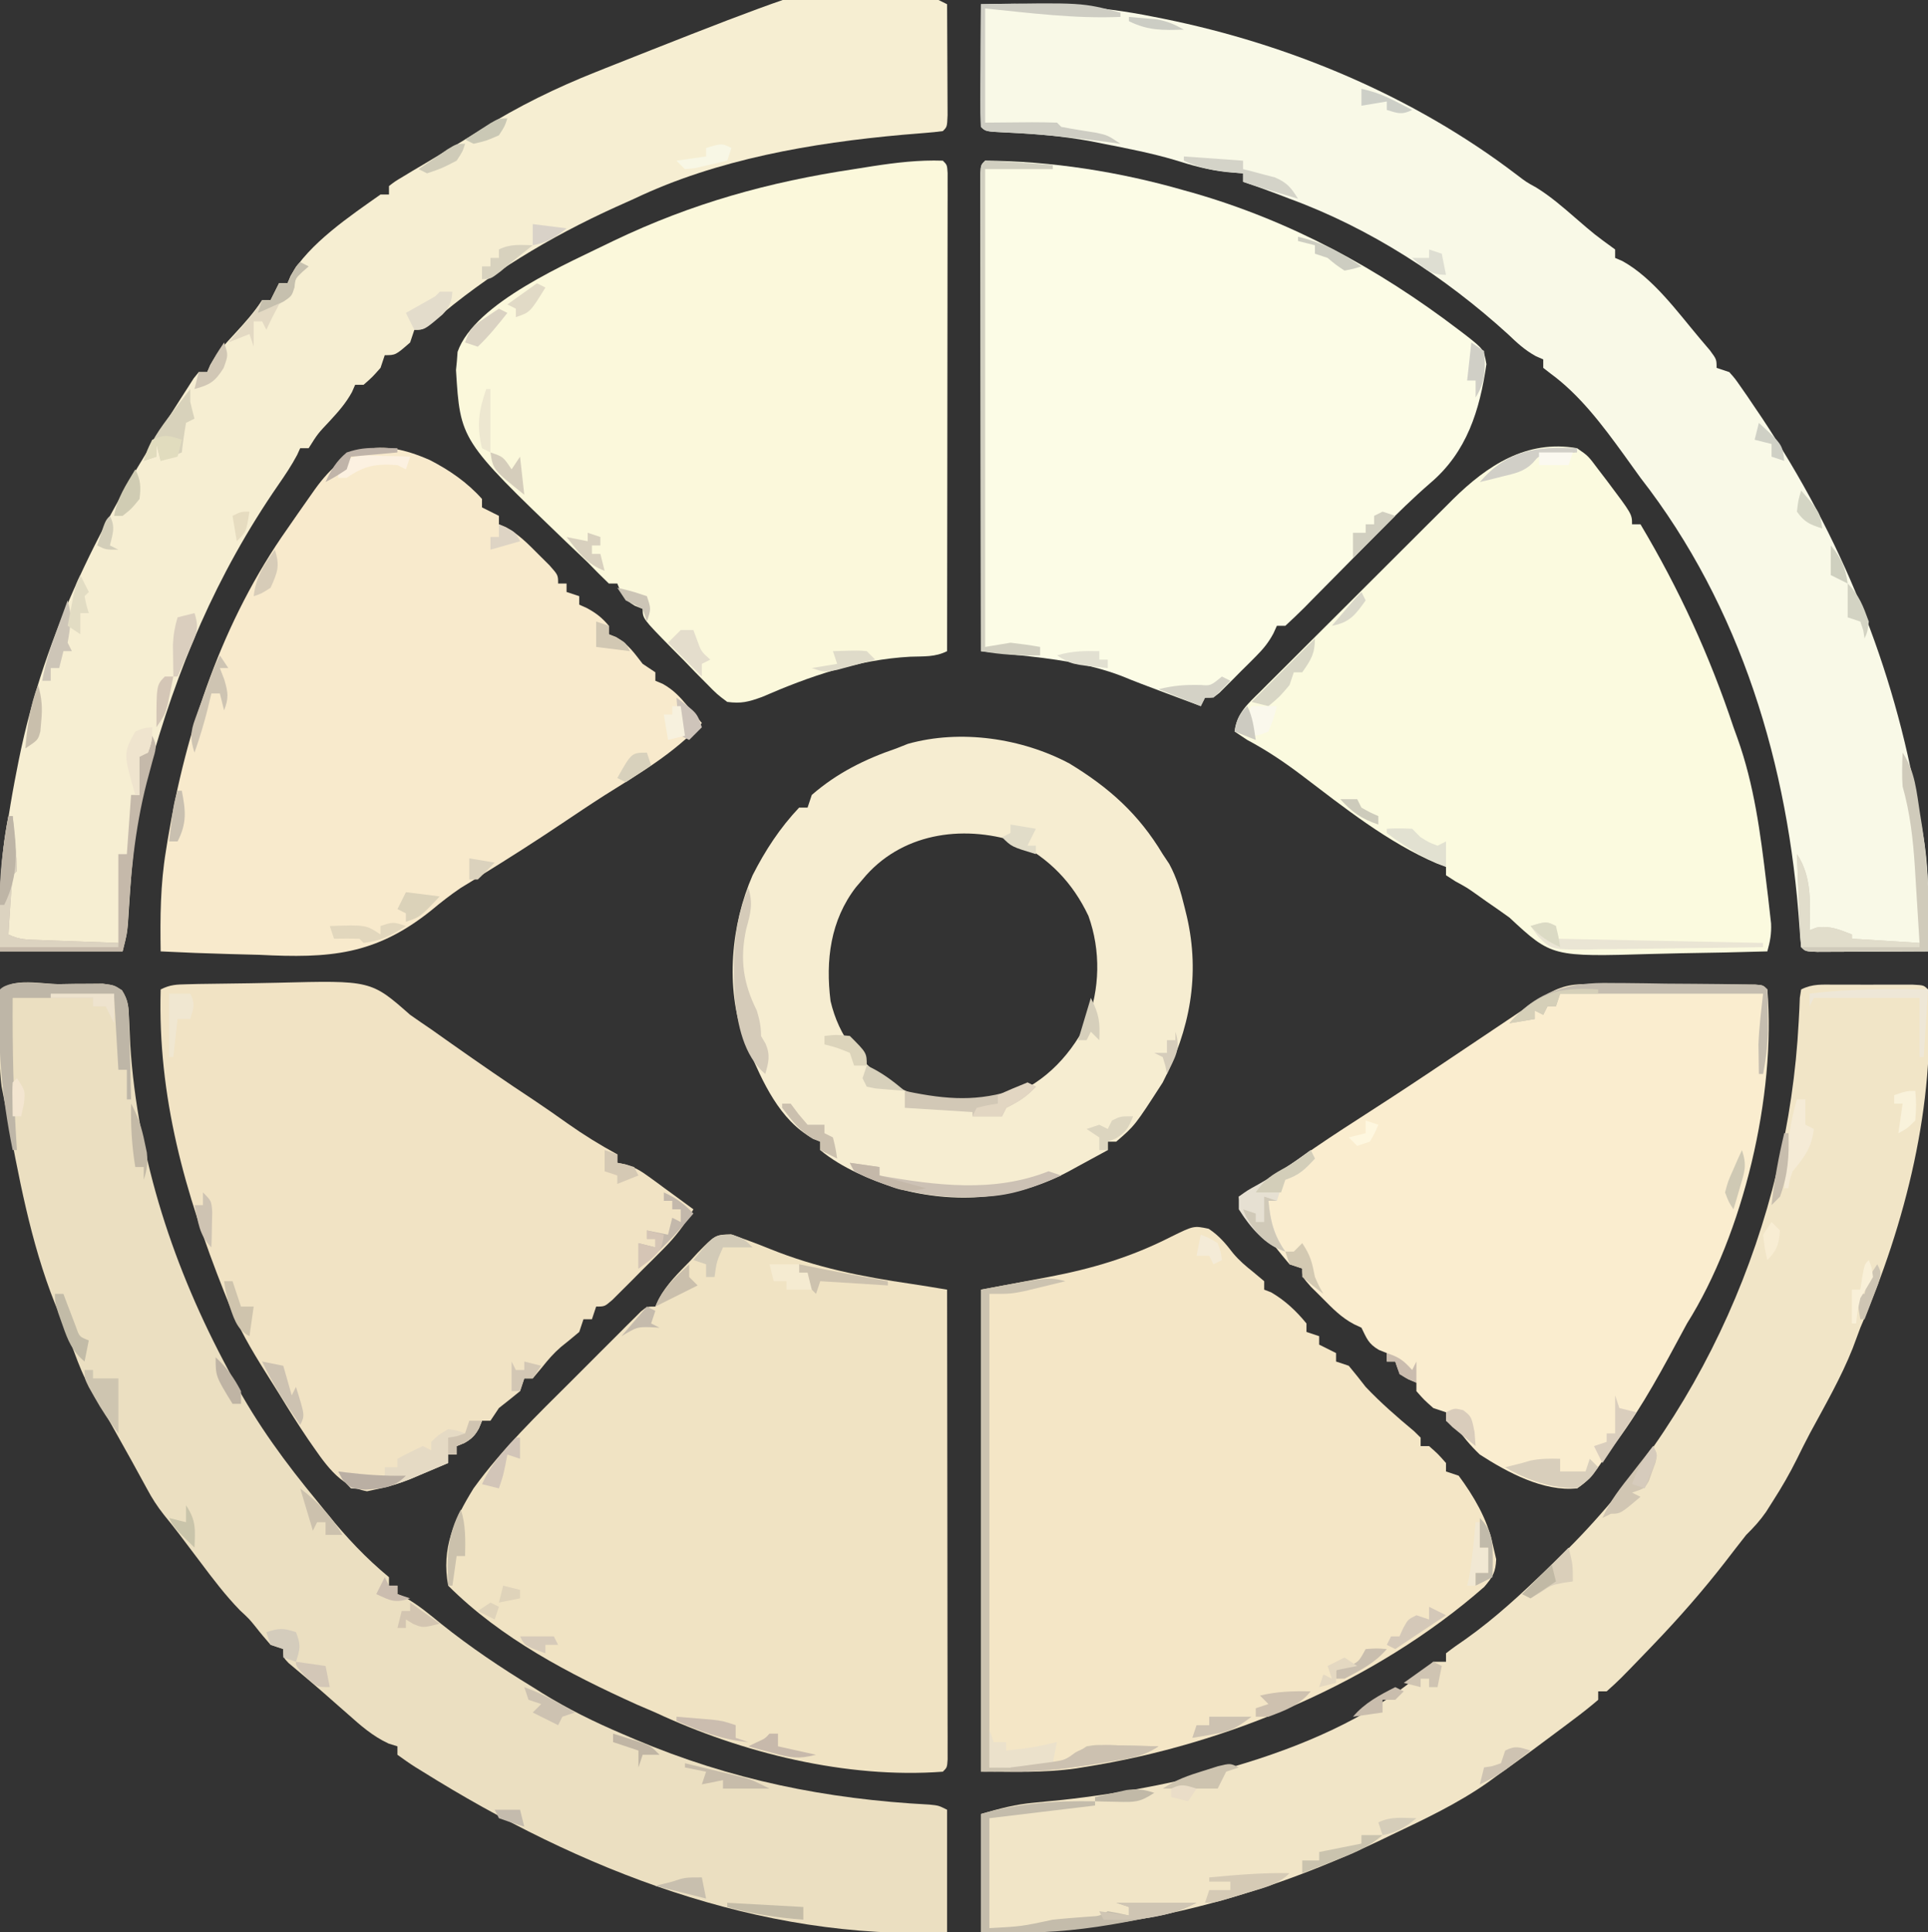 <?xml version="1.0" encoding="UTF-8"?>
<svg version="1.1" xmlns="http://www.w3.org/2000/svg" width="456" height="457">
<rect width="100%" height="100%" fill="#333333" stroke="none"/>
<path d="M0 0 C2.433 1.597 4.037 3.515 5.801 5.812 C7.219 7.5 8.723 8.786 10.449 10.152 C11.336 10.895 12.223 11.637 13.137 12.402 C13.137 13.062 13.137 13.722 13.137 14.402 C13.673 14.609 14.209 14.815 14.762 15.027 C18.056 16.935 20.73 19.451 23.137 22.402 C23.137 23.062 23.137 23.722 23.137 24.402 C24.622 24.897 24.622 24.897 26.137 25.402 C26.137 26.062 26.137 26.722 26.137 27.402 C27.457 28.062 28.777 28.722 30.137 29.402 C30.137 30.062 30.137 30.722 30.137 31.402 C31.622 31.897 31.622 31.897 33.137 32.402 C34.503 34.042 35.832 35.713 37.137 37.402 C40.714 41.179 44.572 44.525 48.562 47.852 C49.082 48.363 49.601 48.875 50.137 49.402 C50.137 50.062 50.137 50.722 50.137 51.402 C50.797 51.402 51.457 51.402 52.137 51.402 C54.262 53.277 54.262 53.277 56.137 55.402 C56.137 56.062 56.137 56.722 56.137 57.402 C57.622 57.897 57.622 57.897 59.137 58.402 C62.651 63.15 65.876 68.605 67.137 74.402 C67.425 75.64 67.714 76.877 68.012 78.152 C67.879 81.213 67.208 82.319 65.195 84.68 C39.551 107.187 4.282 122.03 -29.238 127.277 C-29.985 127.397 -30.732 127.518 -31.501 127.641 C-39.08 128.7 -46.007 128.402 -53.863 128.402 C-53.863 90.782 -53.863 53.162 -53.863 14.402 C-48.583 13.412 -43.303 12.422 -37.863 11.402 C-27.416 9.41 -18.334 6.706 -8.838 1.868 C-3.524 -0.736 -3.524 -0.736 0 0 Z " fill="#F4E6C6" transform="translate(285.863,290.598)"/>
<path d="M0 0 C15.749 0.084 31.884 2.652 47 7 C47.711 7.198 48.423 7.397 49.156 7.601 C72.238 14.233 92.98 25.51 112 40 C112.844 40.641 112.844 40.641 113.705 41.294 C117.933 44.626 117.933 44.626 118.562 48.125 C116.981 59.018 113.944 68.884 105.33 76.202 C101.275 79.714 97.483 83.419 93.727 87.246 C92.395 88.591 91.063 89.935 89.73 91.279 C87.661 93.373 85.594 95.469 83.529 97.567 C81.516 99.61 79.497 101.647 77.477 103.684 C76.856 104.318 76.235 104.952 75.595 105.606 C74.101 107.109 72.555 108.56 71 110 C70.34 110 69.68 110 69 110 C68.597 110.89 68.597 110.89 68.186 111.798 C66.997 114.005 65.793 115.465 64.031 117.234 C63.46 117.808 62.889 118.382 62.301 118.973 C61.707 119.559 61.112 120.146 60.5 120.75 C59.906 121.352 59.311 121.954 58.699 122.574 C58.128 123.143 57.557 123.711 56.969 124.297 C56.447 124.816 55.926 125.335 55.389 125.87 C54 127 54 127 52 127 C51.67 127.66 51.34 128.32 51 129 C48.437 128.042 45.875 127.084 43.312 126.125 C42.591 125.856 41.87 125.586 41.127 125.309 C38.18 124.205 35.244 123.101 32.336 121.898 C24.398 118.845 15.947 117.779 7.543 116.906 C6.305 116.773 6.305 116.773 5.041 116.638 C3.028 116.422 1.014 116.211 -1 116 C-1.023 101.023 -1.041 86.046 -1.052 71.069 C-1.057 64.116 -1.064 57.162 -1.075 50.209 C-1.086 43.504 -1.092 36.8 -1.095 30.096 C-1.097 27.532 -1.1 24.967 -1.106 22.403 C-1.113 18.826 -1.114 15.248 -1.114 11.67 C-1.117 10.598 -1.121 9.527 -1.124 8.422 C-1.123 7.453 -1.122 6.484 -1.12 5.486 C-1.121 4.639 -1.122 3.792 -1.123 2.919 C-1 1 -1 1 0 0 Z " fill="#FCFCE6" transform="translate(233,38)"/>
<path d="M0 0 C3.104 1.093 6.173 2.231 9.222 3.468 C20.125 7.874 31.009 10.039 42.615 11.724 C45.451 12.145 48.277 12.62 51.105 13.094 C51.129 27.81 51.146 42.526 51.157 57.242 C51.162 64.075 51.169 70.907 51.181 77.74 C51.192 84.327 51.198 90.915 51.2 97.502 C51.202 100.022 51.206 102.541 51.211 105.061 C51.218 108.576 51.219 112.092 51.219 115.607 C51.223 116.66 51.226 117.713 51.23 118.798 C51.229 119.75 51.227 120.703 51.226 121.684 C51.227 122.516 51.228 123.348 51.229 124.206 C51.105 126.094 51.105 126.094 50.105 127.094 C27.363 128.798 2.59 122.664 -17.895 113.094 C-19.353 112.468 -20.811 111.843 -22.27 111.219 C-38.251 103.991 -54.357 95.631 -66.895 83.094 C-68.55 74.211 -65.478 67.515 -60.895 60.094 C-54.131 50.737 -45.816 42.706 -37.654 34.592 C-35.43 32.379 -33.218 30.156 -31.006 27.932 C-29.596 26.523 -28.185 25.115 -26.773 23.707 C-26.112 23.042 -25.451 22.376 -24.769 21.691 C-24.158 21.085 -23.546 20.48 -22.916 19.857 C-22.379 19.321 -21.842 18.786 -21.289 18.235 C-19.895 17.094 -19.895 17.094 -17.895 17.094 C-17.623 16.501 -17.351 15.909 -17.071 15.298 C-15.179 11.754 -12.432 9.14 -9.645 6.281 C-9.084 5.671 -8.523 5.061 -7.945 4.432 C-3.737 0.121 -3.737 0.121 0 0 Z " fill="#F0E3C3" transform="translate(172.895,291.906)"/>
<path d="M0 0 C1 1 1 1 1.123 2.919 C1.122 3.766 1.121 4.613 1.12 5.486 C1.122 6.94 1.122 6.94 1.124 8.422 C1.119 10.03 1.119 10.03 1.114 11.67 C1.114 12.792 1.114 13.914 1.114 15.07 C1.113 18.798 1.105 22.526 1.098 26.254 C1.096 28.831 1.094 31.408 1.093 33.985 C1.09 40.087 1.082 46.189 1.072 52.291 C1.061 59.236 1.055 66.182 1.05 73.127 C1.04 87.418 1.022 101.709 1 116 C-1.869 117.435 -4.485 117.195 -7.688 117.312 C-20.143 117.993 -31.407 121.897 -42.758 126.828 C-45.98 127.993 -47.644 128.442 -51 128 C-53.404 126.196 -53.404 126.196 -55.863 123.695 C-56.75 122.802 -57.636 121.909 -58.549 120.988 C-59.461 120.043 -60.373 119.099 -61.312 118.125 C-62.252 117.177 -63.193 116.231 -64.135 115.285 C-71 108.294 -71 108.294 -71 106 C-71.928 105.629 -71.928 105.629 -72.875 105.25 C-75.351 103.794 -75.951 102.622 -77 100 C-77.66 100 -78.32 100 -79 100 C-80.707 98.374 -82.367 96.7 -84 95 C-85.682 93.394 -87.367 91.791 -89.055 90.191 C-114.134 66.084 -114.134 66.084 -115.152 49.523 C-115.081 48.814 -115.011 48.105 -114.938 47.375 C-114.885 46.661 -114.832 45.947 -114.777 45.211 C-110.666 33.516 -88.457 24.176 -77.823 18.925 C-59.354 10.084 -41.222 5.039 -21 2 C-19.557 1.772 -18.114 1.543 -16.672 1.312 C-11.051 0.451 -5.702 -0.196 0 0 Z " fill="#FBF8DB" transform="translate(223,38)"/>
<path d="M0 0 C14.012 -0.388 27.255 0.198 41 3 C42.056 3.209 42.056 3.209 43.133 3.422 C73.01 9.454 102.409 21.779 126.703 40.309 C128.957 42.034 128.957 42.034 131.383 43.375 C134.752 45.467 137.637 47.967 140.625 50.562 C145.157 54.478 145.157 54.478 150 58 C150 58.66 150 59.32 150 60 C150.571 60.245 151.142 60.49 151.73 60.742 C158.992 64.767 164.695 72.706 170 79 C170.804 79.949 171.609 80.897 172.438 81.875 C174 84 174 84 174 86 C174.99 86.33 175.98 86.66 177 87 C178.344 88.509 178.344 88.509 179.715 90.48 C180.23 91.221 180.746 91.962 181.277 92.725 C181.825 93.538 182.373 94.35 182.938 95.188 C183.509 96.032 184.081 96.876 184.671 97.746 C203.356 125.839 215.968 156.631 221.642 189.924 C221.961 191.772 222.318 193.613 222.68 195.453 C224.419 204.936 224.183 214.398 224 224 C219.888 224.025 215.777 224.043 211.665 224.055 C210.265 224.06 208.865 224.067 207.466 224.075 C205.458 224.088 203.449 224.093 201.441 224.098 C200.232 224.103 199.022 224.108 197.776 224.114 C195 224 195 224 194 223 C193.82 221.445 193.7 219.883 193.605 218.32 C191.04 180.191 179.773 142.51 156 112 C154.663 110.149 153.329 108.295 152 106.438 C146.983 99.528 141.642 92.388 134.688 87.312 C134.131 86.879 133.574 86.446 133 86 C133 85.34 133 84.68 133 84 C132.429 83.751 131.858 83.502 131.27 83.246 C128.659 81.813 126.841 80.119 124.688 78.062 C109.75 64.453 92.019 52.948 73 46 C72.209 45.696 71.417 45.392 70.602 45.078 C67.754 43.988 64.893 42.964 62 42 C62 41.34 62 40.68 62 40 C60.721 39.897 59.443 39.794 58.125 39.688 C53.8 39.21 49.928 38.138 45.793 36.824 C40.278 35.197 34.638 34.114 29 33 C28.01 32.803 27.02 32.606 26 32.402 C19.399 31.192 12.862 30.641 6.167 30.341 C1.099 30.099 1.099 30.099 0 29 C-0.088 26.854 -0.107 24.706 -0.098 22.559 C-0.094 21.253 -0.091 19.948 -0.088 18.604 C-0.08 17.215 -0.071 15.826 -0.062 14.438 C-0.057 13.045 -0.053 11.652 -0.049 10.26 C-0.037 6.84 -0.021 3.42 0 0 Z " fill="#F9F9E7" transform="translate(232,1)"/>
<path d="M0 0 C0.025 4.112 0.043 8.223 0.055 12.335 C0.06 13.735 0.067 15.135 0.075 16.534 C0.088 18.542 0.093 20.551 0.098 22.559 C0.103 23.768 0.108 24.978 0.114 26.224 C0 29 0 29 -1 30 C-2.359 30.191 -3.726 30.324 -5.094 30.43 C-6.378 30.537 -6.378 30.537 -7.689 30.646 C-8.617 30.721 -9.544 30.797 -10.5 30.875 C-32.012 32.814 -54.385 36.642 -74 46 C-75.481 46.667 -76.963 47.332 -78.445 47.996 C-94.032 55.067 -108.525 63.816 -121.562 75 C-124 77 -124 77 -126 77 C-126.495 78.485 -126.495 78.485 -127 80 C-130.444 83 -130.444 83 -133 83 C-133.495 84.485 -133.495 84.485 -134 86 C-135.938 88.188 -135.938 88.188 -138 90 C-138.66 90 -139.32 90 -140 90 C-140.246 90.565 -140.492 91.129 -140.746 91.711 C-142.214 94.391 -143.994 96.38 -146.062 98.625 C-148.858 101.588 -148.858 101.588 -151 105 C-151.66 105 -152.32 105 -153 105 C-153.238 105.526 -153.477 106.052 -153.723 106.594 C-155.043 109.08 -156.571 111.355 -158.173 113.667 C-172.816 134.885 -182.232 157.226 -189 182 C-189.48 183.748 -189.48 183.748 -189.969 185.531 C-192.519 196.038 -193.036 206.806 -193.75 217.565 C-194 220 -194 220 -195 224 C-204.57 224 -214.14 224 -224 224 C-224.464 209.156 -222.903 195.547 -220 181 C-219.845 180.214 -219.69 179.427 -219.531 178.617 C-213.396 148.24 -199.805 121.757 -183 96 C-182.394 95.047 -181.788 94.095 -181.164 93.113 C-180.636 92.292 -180.107 91.471 -179.562 90.625 C-179.11 89.916 -178.658 89.207 -178.191 88.477 C-177.798 87.989 -177.405 87.502 -177 87 C-176.34 87 -175.68 87 -175 87 C-174.763 86.444 -174.526 85.889 -174.281 85.316 C-172.699 82.456 -170.723 80.331 -168.5 77.938 C-166.095 75.341 -163.966 72.949 -162 70 C-161.34 70 -160.68 70 -160 70 C-159.01 68.02 -159.01 68.02 -158 66 C-157.34 66 -156.68 66 -156 66 C-155.763 65.428 -155.526 64.855 -155.281 64.266 C-150.956 56.618 -141.113 50.02 -134 45 C-133.34 45 -132.68 45 -132 45 C-132 44.34 -132 43.68 -132 43 C-130.586 41.906 -130.586 41.906 -128.59 40.715 C-127.855 40.271 -127.12 39.827 -126.363 39.37 C-125.562 38.897 -124.762 38.425 -123.938 37.938 C-123.119 37.448 -122.301 36.958 -121.458 36.454 C-119.775 35.448 -118.092 34.444 -116.407 33.443 C-114.264 32.158 -112.142 30.849 -110.027 29.52 C-101.353 24.099 -92.503 19.776 -83 16 C-81.91 15.563 -81.91 15.563 -80.798 15.118 C-18.854 -9.427 -18.854 -9.427 0 0 Z " fill="#F6EED2" transform="translate(224,1)"/>
<path d="M0 0 C1.21 -0.021 2.421 -0.041 3.668 -0.062 C4.827 -0.068 5.986 -0.073 7.18 -0.078 C8.247 -0.087 9.314 -0.097 10.414 -0.106 C13.125 0.25 13.125 0.25 14.964 1.465 C16.474 3.787 16.55 5.37 16.645 8.133 C16.694 9.122 16.743 10.112 16.793 11.132 C16.865 12.737 16.865 12.737 16.938 14.375 C18.661 41.48 27.279 67.425 40.125 91.25 C40.784 92.517 40.784 92.517 41.457 93.809 C46.913 104.045 53.74 113.339 61.125 122.25 C62.353 123.774 62.353 123.774 63.605 125.328 C68.096 130.866 72.63 135.71 78.125 140.25 C78.125 140.91 78.125 141.57 78.125 142.25 C78.785 142.25 79.445 142.25 80.125 142.25 C80.125 142.91 80.125 143.57 80.125 144.25 C80.918 144.588 80.918 144.588 81.727 144.934 C84.945 146.7 87.666 149.002 90.5 151.312 C97.4 156.836 104.585 161.642 112.125 166.25 C113.24 166.952 113.24 166.952 114.378 167.667 C120.482 171.444 126.713 174.501 133.312 177.312 C134.326 177.746 135.339 178.179 136.383 178.626 C158.977 188.176 181.485 192.748 205.968 194.032 C208.125 194.25 208.125 194.25 210.125 195.25 C210.125 204.82 210.125 214.39 210.125 224.25 C165.67 226.2 123.217 209.427 86.125 186.25 C85.545 185.894 84.966 185.537 84.369 185.17 C82.918 184.252 81.516 183.257 80.125 182.25 C80.125 181.59 80.125 180.93 80.125 180.25 C79.441 180.037 78.756 179.825 78.051 179.605 C74.222 177.831 71.449 175.35 68.312 172.562 C67.698 172.024 67.084 171.486 66.451 170.932 C65.231 169.863 64.013 168.792 62.797 167.718 C61.357 166.454 59.897 165.211 58.434 163.973 C57.713 163.363 56.992 162.753 56.25 162.125 C55.634 161.607 55.018 161.089 54.383 160.555 C53.125 159.25 53.125 159.25 53.125 157.25 C52.135 156.92 51.145 156.59 50.125 156.25 C48.925 154.86 47.725 153.468 46.602 152.016 C45.067 150.116 45.067 150.116 42.871 148.078 C39.429 144.533 36.525 140.698 33.562 136.75 C32.437 135.26 31.31 133.77 30.184 132.281 C29.656 131.582 29.128 130.882 28.585 130.161 C27.371 128.571 26.119 127.01 24.859 125.457 C23.316 123.493 22.106 121.636 20.938 119.438 C18.5 114.934 16.011 110.463 13.5 106 C13.116 105.314 12.731 104.629 12.335 103.923 C10.768 101.133 9.198 98.367 7.504 95.652 C5.907 92.87 4.804 90.069 3.688 87.062 C2.24 83.19 0.754 79.361 -0.875 75.562 C-6.703 60.911 -9.515 45.192 -12.405 29.759 C-12.755 27.889 -13.126 26.023 -13.508 24.16 C-14.064 19.754 -14.019 15.373 -14 10.938 C-14.004 10.019 -14.008 9.101 -14.012 8.154 C-14.01 7.282 -14.009 6.41 -14.008 5.512 C-14.006 4.32 -14.006 4.32 -14.004 3.104 C-13.637 -2.158 -3.9 0.017 0 0 Z " fill="#EBDFC1" transform="translate(13.875,232.75)"/>
<path d="M0 0 C1.207 -0.001 2.414 -0.003 3.658 -0.004 C5.558 0.002 5.558 0.002 7.496 0.008 C8.766 0.004 10.037 0 11.346 -0.004 C13.155 -0.002 13.155 -0.002 15 0 C16.113 0.001 17.226 0.002 18.373 0.003 C20.934 0.133 20.934 0.133 21.934 1.133 C23.802 28.152 16.62 56.465 5.934 81.133 C5.326 82.756 4.721 84.381 4.121 86.008 C1.353 92.969 -2.414 99.482 -5.971 106.063 C-7.061 108.122 -8.098 110.202 -9.125 112.293 C-10.783 115.635 -12.617 118.8 -14.629 121.945 C-15.208 122.859 -15.786 123.773 -16.383 124.715 C-17.844 126.814 -19.261 128.35 -21.066 130.133 C-22.749 132.268 -24.412 134.413 -26.066 136.57 C-31.399 143.431 -37.047 149.864 -43.066 156.133 C-43.568 156.656 -44.07 157.18 -44.586 157.719 C-51.068 164.446 -51.068 164.446 -54.066 167.133 C-54.726 167.133 -55.386 167.133 -56.066 167.133 C-56.066 167.793 -56.066 168.453 -56.066 169.133 C-57.969 170.76 -59.873 172.267 -61.879 173.758 C-62.468 174.202 -63.056 174.647 -63.663 175.104 C-65.458 176.455 -67.261 177.795 -69.066 179.133 C-70.549 180.235 -70.549 180.235 -72.062 181.359 C-74.714 183.308 -77.385 185.226 -80.066 187.133 C-80.766 187.643 -81.466 188.154 -82.188 188.68 C-89.337 193.707 -97.2 197.386 -105.066 201.133 C-105.834 201.503 -106.602 201.874 -107.393 202.256 C-137.053 216.492 -169.111 224.678 -202.066 224.133 C-202.066 214.893 -202.066 205.653 -202.066 196.133 C-197.436 194.81 -194.036 193.875 -189.434 193.457 C-187.87 193.303 -187.87 193.303 -186.274 193.146 C-185.174 193.038 -184.075 192.931 -182.941 192.82 C-155.256 189.818 -115.706 180.772 -95.066 160.133 C-94.076 160.133 -93.086 160.133 -92.066 160.133 C-92.066 159.473 -92.066 158.813 -92.066 158.133 C-90.549 156.947 -88.974 155.836 -87.379 154.758 C-80.377 149.785 -74.249 144.075 -68.066 138.133 C-67.544 137.637 -67.021 137.142 -66.482 136.631 C-31.615 103.503 -11.121 56.56 -8.647 8.738 C-8.595 7.752 -8.542 6.766 -8.488 5.75 C-8.436 4.445 -8.436 4.445 -8.382 3.113 C-8.278 2.459 -8.174 1.806 -8.066 1.133 C-5.313 -0.244 -3.078 0.003 0 0 Z " fill="#F1E5C7" transform="translate(434.066,232.867)"/>
<path d="M0 0 C4.63 2.373 8.888 5.3 12.363 9.211 C12.363 9.871 12.363 10.531 12.363 11.211 C13.683 11.871 15.003 12.531 16.363 13.211 C16.363 13.871 16.363 14.531 16.363 15.211 C16.915 15.438 17.467 15.665 18.035 15.898 C21.05 17.598 23.176 19.759 25.613 22.211 C26.505 23.098 27.397 23.985 28.316 24.898 C30.363 27.211 30.363 27.211 30.363 29.211 C31.023 29.211 31.683 29.211 32.363 29.211 C32.363 29.871 32.363 30.531 32.363 31.211 C33.848 31.706 33.848 31.706 35.363 32.211 C35.363 32.871 35.363 33.531 35.363 34.211 C35.961 34.479 36.56 34.747 37.176 35.023 C39.362 36.21 40.777 37.307 42.363 39.211 C42.363 39.871 42.363 40.531 42.363 41.211 C42.941 41.438 43.518 41.665 44.113 41.898 C46.932 43.543 48.376 45.646 50.363 48.211 C51.848 49.201 51.848 49.201 53.363 50.211 C53.363 50.871 53.363 51.531 53.363 52.211 C53.946 52.456 54.529 52.701 55.129 52.953 C57.726 54.415 59.203 56.058 61.113 58.336 C61.727 59.06 62.34 59.785 62.973 60.531 C63.661 61.363 63.661 61.363 64.363 62.211 C57.877 69.345 49.483 74.183 41.383 79.281 C38.008 81.438 34.686 83.663 31.363 85.898 C25.002 90.172 18.551 94.288 12.027 98.309 C11.308 98.758 10.589 99.206 9.848 99.668 C9.03 100.166 8.213 100.664 7.37 101.177 C4.904 102.845 2.704 104.564 0.425 106.465 C-12.873 117.142 -23.676 117.867 -40.324 117.023 C-42.598 116.958 -44.872 116.899 -47.146 116.846 C-52.647 116.704 -58.141 116.488 -63.637 116.211 C-63.767 108.156 -63.707 100.353 -62.387 92.398 C-62.184 91.131 -62.184 91.131 -61.978 89.839 C-57.667 63.788 -48.994 37.937 -33.637 16.211 C-32.799 15.003 -31.962 13.794 -31.125 12.586 C-30.235 11.314 -29.343 10.043 -28.449 8.773 C-28.033 8.181 -27.616 7.589 -27.188 6.979 C-19.555 -3.676 -11.957 -5.244 0 0 Z " fill="#F8EACC" transform="translate(101.637,108.789)"/>
<path d="M0 0 C2.625 1.812 2.625 1.812 5 5 C6.027 6.342 6.027 6.342 7.074 7.711 C13 15.591 13 15.591 13 18 C13.66 18 14.32 18 15 18 C24.162 33.376 31.346 49.02 37 66 C37.46 67.274 37.46 67.274 37.93 68.574 C41.883 79.599 43.371 91.054 44.75 102.625 C44.96 104.352 44.96 104.352 45.174 106.113 C45.358 107.747 45.358 107.747 45.547 109.414 C45.659 110.393 45.771 111.372 45.886 112.381 C45.995 114.882 45.659 116.615 45 119 C38.242 119.204 31.485 119.344 24.724 119.439 C22.429 119.479 20.135 119.534 17.84 119.604 C-5.969 120.308 -5.969 120.308 -16 111 C-17.797 109.707 -19.608 108.433 -21.438 107.188 C-22.199 106.645 -22.961 106.102 -23.746 105.543 C-26.044 103.923 -26.044 103.923 -28.785 102.426 C-29.882 101.72 -29.882 101.72 -31 101 C-31 100.34 -31 99.68 -31 99 C-31.697 98.746 -32.395 98.492 -33.113 98.23 C-44.706 93.289 -55.215 84.885 -65.188 77.312 C-69.337 74.177 -73.414 71.439 -78 69 C-78.99 68.34 -79.98 67.68 -81 67 C-80.527 62.739 -77.858 60.441 -74.949 57.576 C-74.423 57.047 -73.898 56.518 -73.357 55.973 C-71.618 54.226 -69.868 52.49 -68.117 50.754 C-66.902 49.539 -65.687 48.324 -64.472 47.108 C-61.923 44.558 -59.369 42.015 -56.811 39.474 C-53.544 36.23 -50.288 32.975 -47.036 29.717 C-44.527 27.203 -42.012 24.695 -39.495 22.189 C-38.294 20.991 -37.094 19.792 -35.895 18.592 C-34.211 16.907 -32.52 15.229 -30.828 13.553 C-30.34 13.063 -29.853 12.573 -29.35 12.068 C-21.214 4.054 -11.898 -2.09 0 0 Z " fill="#FBFADF" transform="translate(373,106)"/>
<path d="M0 0 C0.885 -0.023 1.771 -0.045 2.683 -0.068 C6.763 -0.14 10.844 -0.197 14.925 -0.235 C17.067 -0.262 19.21 -0.303 21.352 -0.358 C43.469 -0.927 43.469 -0.927 52.725 7.225 C54.389 8.397 56.065 9.552 57.752 10.689 C59.39 11.845 61.027 13.003 62.662 14.162 C69.093 18.694 75.549 23.159 82.119 27.486 C84.793 29.27 87.417 31.114 90.037 32.975 C93.823 35.647 97.655 38.013 101.725 40.225 C101.725 40.885 101.725 41.545 101.725 42.225 C102.314 42.342 102.902 42.46 103.509 42.582 C105.825 43.254 107.242 44.093 109.178 45.51 C109.797 45.958 110.415 46.406 111.053 46.867 C111.687 47.336 112.321 47.804 112.975 48.287 C113.625 48.76 114.274 49.232 114.944 49.719 C116.541 50.882 118.134 52.052 119.725 53.225 C117.697 56.86 115.501 59.705 112.565 62.65 C111.771 63.446 110.978 64.242 110.16 65.062 C109.336 65.879 108.512 66.696 107.662 67.537 C106.42 68.791 106.42 68.791 105.153 70.07 C104.36 70.86 103.568 71.649 102.752 72.463 C102.028 73.185 101.303 73.907 100.557 74.652 C98.725 76.225 98.725 76.225 96.725 76.225 C96.23 77.71 96.23 77.71 95.725 79.225 C95.065 79.225 94.405 79.225 93.725 79.225 C93.23 80.71 93.23 80.71 92.725 82.225 C91.28 83.439 89.832 84.65 88.35 85.818 C86.67 87.272 85.353 88.798 83.975 90.537 C83.232 91.424 82.49 92.311 81.725 93.225 C81.065 93.225 80.405 93.225 79.725 93.225 C79.23 94.71 79.23 94.71 78.725 96.225 C77.075 97.578 75.407 98.911 73.725 100.225 C73.065 101.215 72.405 102.205 71.725 103.225 C71.065 103.225 70.405 103.225 69.725 103.225 C69.477 103.843 69.23 104.462 68.975 105.1 C67.519 107.575 66.347 108.176 63.725 109.225 C63.725 109.885 63.725 110.545 63.725 111.225 C63.065 111.225 62.405 111.225 61.725 111.225 C61.725 111.885 61.725 112.545 61.725 113.225 C59.81 114.041 57.893 114.852 55.975 115.662 C54.908 116.115 53.84 116.567 52.74 117.033 C50.371 117.969 48.205 118.7 45.725 119.225 C44.673 119.451 43.621 119.678 42.537 119.912 C35.761 118.69 32.383 113.011 28.575 107.586 C26.228 104.125 24.01 100.59 21.829 97.022 C20.73 95.233 19.611 93.458 18.487 91.686 C15.122 86.34 12.07 81.105 9.725 75.225 C9.396 74.406 9.067 73.587 8.728 72.743 C-0.568 49.284 -6.99 26.634 -6.275 1.225 C-3.971 0.073 -2.566 0.062 0 0 Z " fill="#F1E3C4" transform="translate(44.275,232.775)"/>
<path d="M0 0 C0.937 -0.003 1.875 -0.006 2.841 -0.009 C3.845 -0.002 4.849 0.005 5.884 0.012 C6.919 0.013 7.954 0.013 9.021 0.014 C11.206 0.017 13.39 0.025 15.575 0.037 C18.932 0.055 22.29 0.058 25.648 0.057 C27.768 0.062 29.889 0.068 32.009 0.075 C33.525 0.077 33.525 0.077 35.071 0.078 C36.463 0.088 36.463 0.088 37.883 0.098 C39.114 0.103 39.114 0.103 40.37 0.109 C42.247 0.243 42.247 0.243 43.247 1.243 C45.314 26.245 37.619 58.99 24.247 80.243 C23.433 81.731 22.628 83.223 21.829 84.719 C16.822 94.05 11.849 102.937 5.247 111.243 C4.699 112.069 4.152 112.895 3.587 113.747 C1.934 116.057 0.624 117.685 -1.753 119.243 C-9.702 120.063 -18.262 115.431 -24.753 111.243 C-27.082 109.035 -28.825 106.831 -30.753 104.243 C-31.743 103.748 -31.743 103.748 -32.753 103.243 C-32.753 102.583 -32.753 101.923 -32.753 101.243 C-33.743 100.913 -34.733 100.583 -35.753 100.243 C-37.94 98.305 -37.94 98.305 -39.753 96.243 C-39.753 95.583 -39.753 94.923 -39.753 94.243 C-40.392 93.975 -41.031 93.707 -41.69 93.43 C-43.753 92.243 -43.753 92.243 -44.753 89.243 C-45.413 89.243 -46.073 89.243 -46.753 89.243 C-46.753 88.583 -46.753 87.923 -46.753 87.243 C-47.681 86.872 -47.681 86.872 -48.628 86.493 C-51.156 85.006 -51.471 83.806 -52.753 81.243 C-53.325 80.975 -53.897 80.707 -54.487 80.43 C-57.531 78.835 -59.585 76.675 -62.003 74.243 C-62.895 73.356 -63.787 72.469 -64.706 71.555 C-66.753 69.243 -66.753 69.243 -66.753 67.243 C-67.743 66.913 -68.733 66.583 -69.753 66.243 C-70.97 64.796 -72.182 63.344 -73.35 61.856 C-74.782 60.209 -76.265 58.993 -78.003 57.68 C-81.041 54.988 -81.216 54.085 -81.753 50.243 C-81.147 49.891 -80.541 49.539 -79.917 49.177 C-75.563 46.611 -71.307 43.989 -67.19 41.055 C-62.729 37.881 -58.169 34.891 -53.565 31.93 C-48.185 28.468 -42.822 24.986 -37.503 21.43 C-36.622 20.842 -36.622 20.842 -35.723 20.242 C-32.854 18.322 -29.987 16.4 -27.12 14.476 C-24.27 12.563 -21.418 10.653 -18.565 8.743 C-17.655 8.131 -16.746 7.519 -15.808 6.888 C-14.951 6.314 -14.093 5.74 -13.21 5.149 C-12.065 4.381 -12.065 4.381 -10.896 3.596 C-7.123 1.214 -4.521 -0.008 0 0 Z " fill="#FAEDCF" transform="translate(374.753,232.757)"/>
<path d="M0 0 C9.415 5.719 16.379 11.965 22.043 21.422 C22.548 22.18 23.054 22.938 23.574 23.719 C25.378 27.038 26.343 30.402 27.23 34.047 C27.49 35.109 27.49 35.109 27.754 36.192 C30.935 50.003 28.49 62.882 22.043 75.422 C15.481 85.598 15.481 85.598 11.043 89.422 C10.383 89.422 9.723 89.422 9.043 89.422 C9.043 90.082 9.043 90.742 9.043 91.422 C6.671 92.719 4.296 94.01 1.918 95.297 C1.253 95.662 0.588 96.026 -0.098 96.402 C-12.776 103.239 -27.098 104.297 -40.957 100.422 C-47.286 98.332 -53.758 95.691 -58.957 91.422 C-58.957 90.762 -58.957 90.102 -58.957 89.422 C-59.547 89.161 -60.138 88.901 -60.746 88.633 C-68.594 84.335 -72.566 75.272 -75.957 67.422 C-76.3 66.643 -76.643 65.865 -76.996 65.062 C-81.463 52.955 -80.036 38.034 -74.957 26.422 C-71.986 20.569 -68.476 15.192 -63.957 10.422 C-63.297 10.422 -62.637 10.422 -61.957 10.422 C-61.627 9.432 -61.297 8.442 -60.957 7.422 C-55.013 2.247 -48.362 -1.058 -40.957 -3.578 C-39.605 -4.114 -39.605 -4.114 -38.227 -4.66 C-25.784 -8.154 -11.234 -5.995 0 0 Z M-48.957 27.422 C-49.471 28.024 -49.986 28.626 -50.516 29.246 C-56.542 37.065 -57.737 46.514 -56.52 56.172 C-54.525 64.65 -49.708 70.584 -42.582 75.422 C-34.136 80.339 -25.64 81.745 -16.082 79.359 C-6.854 76.344 -0.367 69.968 4.043 61.422 C7.231 53.413 7.416 44.185 4.48 36.047 C0.763 28.173 -4.805 22.424 -12.598 18.496 C-25.579 14.345 -40.069 16.559 -48.957 27.422 Z " fill="#F6EDD1" transform="translate(252.957,180.578)"/>
<path d="M0 0 C-2.061 0.507 -4.124 1.005 -6.188 1.5 C-7.91 1.918 -7.91 1.918 -9.668 2.344 C-13 3 -13 3 -18 3 C-18 39.96 -18 76.92 -18 115 C-1.622 114.446 -1.622 114.446 5 110 C7.128 109.659 7.128 109.659 9.207 109.707 C9.958 109.717 10.709 109.726 11.482 109.736 C12.251 109.761 13.02 109.787 13.812 109.812 C14.601 109.826 15.389 109.84 16.201 109.854 C18.134 109.889 20.067 109.942 22 110 C18.37 112.42 14.965 112.882 10.75 113.562 C9.642 113.751 9.642 113.751 8.512 113.943 C-1.172 115.574 -9.978 116 -20 116 C-20 78.38 -20 40.76 -20 2 C-4 -1 -4 -1 0 0 Z " fill="#CCC3B0" transform="translate(252,303)"/>
<path d="M0 0 C1.269 2.538 0.832 3.258 0.074 5.945 C-0.145 6.764 -0.363 7.583 -0.589 8.426 C-0.828 9.317 -1.066 10.207 -1.312 11.125 C-4.155 22.237 -5.155 33.249 -5.782 44.676 C-6 47 -6 47 -7 51 C-16.57 51 -26.14 51 -36 51 C-36.158 40.004 -36.172 29.8 -34 19 C-33.67 19 -33.34 19 -33 19 C-32.806 21.145 -32.62 23.291 -32.438 25.438 C-32.333 26.632 -32.229 27.827 -32.121 29.059 C-32.081 30.029 -32.041 31 -32 32 C-32.495 32.495 -32.495 32.495 -33 33 C-33.235 35.35 -33.414 37.706 -33.562 40.062 C-33.646 41.353 -33.73 42.643 -33.816 43.973 C-33.877 44.972 -33.938 45.971 -34 47 C-31.428 48.286 -29.431 48.21 -26.555 48.316 C-25.478 48.358 -24.402 48.4 -23.293 48.443 C-22.165 48.483 -21.037 48.522 -19.875 48.562 C-18.739 48.606 -17.604 48.649 -16.434 48.693 C-13.623 48.8 -10.811 48.9 -8 49 C-8 42.07 -8 35.14 -8 28 C-7.34 28 -6.68 28 -6 28 C-5.67 23.38 -5.34 18.76 -5 14 C-4.34 14 -3.68 14 -3 14 C-3.495 9.545 -3.495 9.545 -4 5 C-3.01 4.67 -2.02 4.34 -1 4 C-0.267 1.985 -0.267 1.985 0 0 Z " fill="#C5B9AA" transform="translate(36,174)"/>
<path d="M0 0 C2.985 4.478 3.288 9.242 4.125 14.5 C4.304 15.612 4.483 16.723 4.667 17.869 C6.137 27.641 6.423 37.144 6 47 C1.888 47.025 -2.223 47.043 -6.335 47.055 C-7.735 47.06 -9.135 47.067 -10.534 47.075 C-12.542 47.088 -14.551 47.093 -16.559 47.098 C-17.768 47.103 -18.978 47.108 -20.224 47.114 C-23 47 -23 47 -24 46 C-24.157 44.367 -24.251 42.729 -24.316 41.09 C-24.358 40.1 -24.4 39.111 -24.443 38.092 C-24.483 37.051 -24.522 36.01 -24.562 34.938 C-24.606 33.893 -24.649 32.848 -24.693 31.771 C-24.8 29.181 -24.902 26.591 -25 24 C-21.381 29.428 -21.889 35.683 -22 42 C-21.464 41.794 -20.927 41.587 -20.375 41.375 C-17.167 40.869 -14.987 41.846 -12 43 C-12 43.33 -12 43.66 -12 44 C-6.72 44.33 -1.44 44.66 4 45 C3.759 41.016 3.513 37.032 3.255 33.049 C3.127 31.037 3.007 29.024 2.887 27.012 C2.455 20.411 1.784 14.363 0 8 C-0.21 5.279 -0.098 2.736 0 0 Z " fill="#D0CBBB" transform="translate(450,178)"/>
<path d="M0 0 C0 0.33 0 0.66 0 1 C-12.375 2.485 -12.375 2.485 -25 4 C-25 12.58 -25 21.16 -25 30 C-17.379 29.588 -17.379 29.588 -10 28 C-7.168 27.697 -4.336 27.492 -1.496 27.281 C0.996 27.145 0.996 27.145 3 26 C4.677 26.279 6.346 26.608 8 27 C8 26.34 8 25.68 8 25 C7.01 24.67 6.02 24.34 5 24 C11.27 24 17.54 24 24 24 C20.759 25.62 18.762 26.39 15.332 27.035 C14.438 27.205 13.544 27.374 12.623 27.549 C11.696 27.718 10.768 27.888 9.812 28.062 C8.45 28.323 8.45 28.323 7.061 28.588 C-1.693 30.223 -10.157 31.163 -19.062 31.062 C-21.682 31.042 -24.301 31.021 -27 31 C-27 21.76 -27 12.52 -27 3 C-17.891 0.397 -9.425 -0.155 0 0 Z " fill="#C4BCAB" transform="translate(259,426)"/>
<path d="M0 0 C2.701 0.091 5.369 0.237 8.062 0.438 C9.2 0.516 9.2 0.516 10.361 0.596 C12.241 0.726 14.121 0.862 16 1 C16 1.33 16 1.66 16 2 C10.72 2 5.44 2 0 2 C0 39.29 0 76.58 0 115 C2.97 114.505 2.97 114.505 6 114 C8.342 114.264 10.68 114.582 13 115 C13 115.66 13 116.32 13 117 C8.14 117.084 3.802 116.831 -1 116 C-1.023 101.023 -1.041 86.046 -1.052 71.069 C-1.057 64.116 -1.064 57.162 -1.075 50.209 C-1.086 43.504 -1.092 36.8 -1.095 30.096 C-1.097 27.532 -1.1 24.967 -1.106 22.403 C-1.113 18.826 -1.114 15.248 -1.114 11.67 C-1.117 10.598 -1.121 9.527 -1.124 8.422 C-1.123 7.453 -1.122 6.484 -1.12 5.486 C-1.121 4.639 -1.122 3.792 -1.123 2.919 C-1 1 -1 1 0 0 Z " fill="#D1CFC0" transform="translate(233,38)"/>
<path d="M0 0 C1.21 -0.021 2.421 -0.041 3.668 -0.062 C4.827 -0.068 5.986 -0.073 7.18 -0.078 C8.247 -0.087 9.314 -0.097 10.414 -0.106 C13.125 0.25 13.125 0.25 14.965 1.424 C16.561 3.936 16.558 5.827 16.637 8.793 C16.69 10.403 16.69 10.403 16.744 12.045 C16.767 13.164 16.789 14.284 16.812 15.438 C16.864 17.134 16.864 17.134 16.916 18.865 C16.999 21.66 17.068 24.455 17.125 27.25 C16.795 27.25 16.465 27.25 16.125 27.25 C16.125 24.94 16.125 22.63 16.125 20.25 C15.465 20.25 14.805 20.25 14.125 20.25 C13.795 14.64 13.465 9.03 13.125 3.25 C5.205 3.25 -2.715 3.25 -10.875 3.25 C-10.971 15.305 -10.671 27.222 -9.875 39.25 C-10.205 39.25 -10.535 39.25 -10.875 39.25 C-13.457 26.522 -14.562 14.244 -13.875 1.25 C-11.225 -1.4 -3.567 0.015 0 0 Z " fill="#BEB6A7" transform="translate(13.875,232.75)"/>
<path d="M0 0 C1.542 0.007 1.542 0.007 3.115 0.014 C6.369 0.035 9.622 0.092 12.875 0.148 C15.09 0.165 17.305 0.179 19.52 0.191 C23.543 0.225 27.567 0.26 31.59 0.331 C32.395 0.343 33.201 0.356 34.031 0.37 C35.875 0.523 35.875 0.523 36.875 1.523 C36.975 3.751 37.005 5.981 37 8.211 C37.004 10.042 37.004 10.042 37.008 11.91 C36.886 15.211 36.502 18.285 35.875 21.523 C35.545 21.523 35.215 21.523 34.875 21.523 C34.847 20.044 34.828 18.565 34.812 17.086 C34.801 16.262 34.789 15.439 34.777 14.59 C34.906 10.553 35.429 6.537 35.875 2.523 C20.035 2.523 4.195 2.523 -12.125 2.523 C-12.455 3.513 -12.785 4.503 -13.125 5.523 C-13.785 5.523 -14.445 5.523 -15.125 5.523 C-15.455 6.183 -15.785 6.843 -16.125 7.523 C-16.785 7.193 -17.445 6.863 -18.125 6.523 C-18.125 7.183 -18.125 7.843 -18.125 8.523 C-20.105 8.853 -22.085 9.183 -24.125 9.523 C-17.498 1.744 -9.84 -0.228 0 0 Z " fill="#C5BDAF" transform="translate(381.125,232.477)"/>
<path d="M0 0 C0.99 0 1.98 0 3 0 C1.951 2.622 1.351 3.794 -1.125 5.25 C-1.744 5.497 -2.362 5.745 -3 6 C-3 6.66 -3 7.32 -3 8 C-3.66 8 -4.32 8 -5 8 C-5 8.66 -5 9.32 -5 10 C-6.915 10.816 -8.832 11.628 -10.75 12.438 C-11.817 12.89 -12.885 13.342 -13.984 13.809 C-18.806 15.713 -22.768 16.476 -28 16 C-29.938 14 -29.938 14 -31 12 C-30.374 12.072 -29.747 12.144 -29.102 12.219 C-28.284 12.312 -27.467 12.404 -26.625 12.5 C-25.813 12.593 -25.001 12.686 -24.164 12.781 C-22.031 13.034 -22.031 13.034 -20 13 C-20 12.34 -20 11.68 -20 11 C-19.01 11 -18.02 11 -17 11 C-17 10.34 -17 9.68 -17 9 C-15.035 7.932 -13.031 6.934 -11 6 C-10.34 6.33 -9.68 6.66 -9 7 C-9 6.34 -9 5.68 -9 5 C-7.25 3.312 -7.25 3.312 -5 2 C-2.75 2.312 -2.75 2.312 -1 3 C-0.67 2.01 -0.34 1.02 0 0 Z " fill="#E5DAC4" transform="translate(111,336)"/>
<path d="M0 0 C23.995 -0.413 23.995 -0.413 33 2 C33 2.33 33 2.66 33 3 C22.263 3.453 11.665 2.087 1 1 C1 9.91 1 18.82 1 28 C6.55 27.96 6.55 27.96 12.099 27.91 C14.066 27.903 16.034 27.95 18 28 C18.33 28.33 18.66 28.66 19 29 C21.769 29.537 24.549 29.965 27.336 30.402 C30 31 30 31 33 33 C32.031 32.867 31.061 32.734 30.062 32.598 C22.035 31.53 14.059 30.711 5.967 30.342 C1.1 30.1 1.1 30.1 0 29 C-0.088 26.854 -0.107 24.706 -0.098 22.559 C-0.094 21.253 -0.091 19.948 -0.088 18.604 C-0.08 17.215 -0.071 15.826 -0.062 14.438 C-0.057 13.045 -0.053 11.652 -0.049 10.26 C-0.037 6.84 -0.021 3.42 0 0 Z " fill="#CECDC3" transform="translate(232,1)"/>
<path d="M0 0 C0.33 0.66 0.66 1.32 1 2 C-1.363 4.526 -2.665 5.888 -6 7 C-7.219 9.504 -7.219 9.504 -8 12 C-8.66 12 -9.32 12 -10 12 C-9.532 16.776 -8.757 20.045 -6 24 C-10.868 22.377 -14.282 18.292 -17 14 C-17 13.01 -17 12.02 -17 11 C-15.059 9.57 -15.059 9.57 -12.438 8.125 C-8.073 5.641 -4.037 2.984 0 0 Z " fill="#E6E0D2" transform="translate(310,272)"/>
<path d="M0 0 C1.165 3.7 0.504 6.002 -0.508 9.723 C-2.051 16.865 -1.224 22.552 2 29 C2.645 31.169 3 32.75 3 35 C3.351 35.598 3.701 36.196 4.062 36.812 C5.252 39.587 4.793 41.144 4 44 C-1.145 39.651 -2.567 32.261 -3.225 25.792 C-3.747 16.871 -3.524 8.348 0 0 Z " fill="#D5CBB9" transform="translate(177,210)"/>
<path d="M0 0 C0.33 0 0.66 0 1 0 C1.194 2.145 1.38 4.291 1.562 6.438 C1.667 7.632 1.771 8.827 1.879 10.059 C1.919 11.029 1.959 12 2 13 C1.67 13.33 1.34 13.66 1 14 C0.765 16.35 0.586 18.706 0.438 21.062 C0.354 22.353 0.27 23.643 0.184 24.973 C0.123 25.972 0.062 26.971 0 28 C2.572 29.286 4.569 29.21 7.445 29.316 C8.522 29.358 9.598 29.4 10.707 29.443 C11.835 29.483 12.963 29.522 14.125 29.562 C15.261 29.606 16.396 29.649 17.566 29.693 C20.377 29.8 23.189 29.902 26 30 C26 30.33 26 30.66 26 31 C16.76 31 7.52 31 -2 31 C-2.163 20.324 -2.076 10.491 0 0 Z " fill="#DCD3C0" transform="translate(2,193)"/>
<path d="M0 0 C3.619 5.428 3.111 11.683 3 18 C3.536 17.794 4.072 17.587 4.625 17.375 C7.833 16.869 10.013 17.846 13 19 C13 19.33 13 19.66 13 20 C18.28 20.33 23.56 20.66 29 21 C29 21.33 29 21.66 29 22 C19.76 22 10.52 22 1 22 C0.67 14.74 0.34 7.48 0 0 Z " fill="#E1DDCB" transform="translate(425,202)"/>
<path d="M0 0 C2.31 0.33 4.62 0.66 7 1 C7 1.66 7 2.32 7 3 C20.42 5.382 34.074 7.126 47 2 C47.99 2.33 48.98 2.66 50 3 C44.003 5.642 38.575 7.721 32 8 C30.718 8.06 30.718 8.06 29.41 8.121 C19.419 8.359 9.947 6.627 1 2 C0.67 1.34 0.34 0.68 0 0 Z " fill="#CCC1B4" transform="translate(201,275)"/>
<path d="M0 0 C0.66 0.33 1.32 0.66 2 1 C-0.148 3.363 -2.167 4.583 -5 6 C-5.33 6.66 -5.66 7.32 -6 8 C-8.31 8 -10.62 8 -13 8 C-13 7.67 -13 7.34 -13 7 C-18.28 6.67 -23.56 6.34 -29 6 C-29 4.68 -29 3.36 -29 2 C-28.287 2.144 -27.574 2.289 -26.84 2.438 C-17.346 4.277 -10.145 4.381 -1 1 C-0.67 0.67 -0.34 0.34 0 0 Z " fill="#D2C8B6" transform="translate(243,256)"/>
<path d="M0 0 C0.33 0.99 0.66 1.98 1 3 C1.99 3 2.98 3 4 3 C4 3.66 4 4.32 4 5 C10.063 4.337 10.063 4.337 16 3 C15.67 4.65 15.34 6.3 15 8 C11.715 9.095 9.263 9.1 5.812 9.062 C4.182 9.049 4.182 9.049 2.52 9.035 C1.688 9.024 0.857 9.012 0 9 C0 6.03 0 3.06 0 0 Z " fill="#EBE1CB" transform="translate(234,409)"/>
<path d="M0 0 C0 0.99 0 1.98 0 3 C1.98 3 3.96 3 6 3 C6.33 2.01 6.66 1.02 7 0 C7.66 0.66 8.32 1.32 9 2 C7.188 4.625 7.188 4.625 4 7 C-2.117 6.981 -7.784 5.102 -13 2 C-11.667 1.667 -10.333 1.333 -9 1 C-8.361 0.814 -7.721 0.629 -7.062 0.438 C-4.667 -0.071 -2.442 -0.068 0 0 Z " fill="#D8CEBB" transform="translate(369,345)"/>
<path d="M0 0 C0 0.99 0 1.98 0 3 C0.306 4.34 0.635 5.675 1 7 C0.01 7.495 0.01 7.495 -1 8 C-1.407 10.322 -1.744 12.657 -2 15 C-3.65 15.66 -5.3 16.32 -7 17 C-7.33 15.68 -7.66 14.36 -8 13 C-8 13.99 -8 14.98 -8 16 C-8.99 16.33 -9.98 16.66 -11 17 C-9.529 12.643 -7.169 9.281 -4.375 5.688 C-3.955 5.138 -3.535 4.588 -3.102 4.021 C-2.073 2.677 -1.037 1.338 0 0 Z " fill="#D8D2BB" transform="translate(45,92)"/>
<path d="M0 0 C0.788 0.014 1.577 0.027 2.389 0.041 C4.322 0.076 6.255 0.13 8.188 0.188 C4.557 2.608 1.152 3.069 -3.062 3.75 C-4.17 3.939 -4.17 3.939 -5.301 4.131 C-12.527 5.348 -19.475 6.316 -26.812 6.188 C-26.812 5.857 -26.812 5.527 -26.812 5.188 C-25.492 5.023 -25.492 5.023 -24.145 4.855 C-22.402 4.618 -22.402 4.618 -20.625 4.375 C-19.476 4.224 -18.328 4.073 -17.145 3.918 C-13.825 3.399 -13.825 3.399 -11.438 1.625 C-7.639 -0.455 -4.251 -0.139 0 0 Z " fill="#CCC1B0" transform="translate(265.812,412.812)"/>
<path d="M0 0 C0.66 0.33 1.32 0.66 2 1 C1.526 1.413 1.051 1.825 0.562 2.25 C-1.143 3.884 -1.143 3.884 -1.5 6.062 C-2 8 -2 8 -5 10 C-6.062 11.968 -7.071 13.966 -8 16 C-8.33 15.34 -8.66 14.68 -9 14 C-9.66 14 -10.32 14 -11 14 C-11 15.98 -11 17.96 -11 20 C-11.33 19.01 -11.66 18.02 -12 17 C-13.65 17.66 -15.3 18.32 -17 19 C-16.385 18.294 -16.385 18.294 -15.758 17.574 C-15.219 16.952 -14.68 16.329 -14.125 15.688 C-13.591 15.073 -13.058 14.458 -12.508 13.824 C-10.836 11.865 -10.836 11.865 -9 9 C-8.34 9 -7.68 9 -7 9 C-6.34 7.68 -5.68 6.36 -5 5 C-4.34 5 -3.68 5 -3 5 C-2.691 4.361 -2.381 3.721 -2.062 3.062 C-1 1 -1 1 0 0 Z " fill="#E3D9C3" transform="translate(71,62)"/>
<path d="M0 0 C0 0.99 0 1.98 0 3 C24.255 3.495 24.255 3.495 49 4 C49 4.33 49 4.66 49 5 C41.971 5.127 34.942 5.214 27.912 5.275 C25.521 5.3 23.13 5.334 20.74 5.377 C17.301 5.438 13.864 5.466 10.426 5.488 C9.358 5.514 8.29 5.54 7.19 5.566 C-1.087 5.57 -1.087 5.57 -4.214 2.469 C-4.803 1.655 -5.393 0.84 -6 0 C-2.25 -1.125 -2.25 -1.125 0 0 Z " fill="#EAE5D4" transform="translate(368,219)"/>
<path d="M0 0 C-0.33 5.28 -0.66 10.56 -1 16 C-1.33 16 -1.66 16 -2 16 C-2 11.38 -2 6.76 -2 2 C-10.25 2 -18.5 2 -27 2 C-27.33 2.66 -27.66 3.32 -28 4 C-28 3.01 -28 2.02 -28 1 C-18.66 -0.205 -9.398 -0.092 0 0 Z " fill="#EEE7D7" transform="translate(456,234)"/>
<path d="M0 0 C0.66 0 1.32 0 2 0 C2 1.98 2 3.96 2 6 C2.66 6.33 3.32 6.66 4 7 C3.49 11.458 1.802 13.585 -1 17 C-1.778 19.182 -1.778 19.182 -2 21 C-2.33 21 -2.66 21 -3 21 C-2.582 13.779 -2.045 6.954 0 0 Z " fill="#F5EBD6" transform="translate(425,260)"/>
<path d="M0 0 C2.905 1.302 4.809 2.709 7 5 C2.965 9.811 -1.045 14.132 -6 18 C-6 16.02 -6 14.04 -6 12 C-4.68 12.33 -3.36 12.66 -2 13 C-2 12.34 -2 11.68 -2 11 C-2.66 11 -3.32 11 -4 11 C-4 10.34 -4 9.68 -4 9 C-2.35 9.33 -0.7 9.66 1 10 C1.33 8.68 1.66 7.36 2 6 C2.66 6.33 3.32 6.66 4 7 C4 6.01 4 5.02 4 4 C3.34 4 2.68 4 2 4 C2 3.34 2 2.68 2 2 C1.34 2 0.68 2 0 2 C0 1.34 0 0.68 0 0 Z " fill="#C3B8AB" transform="translate(157,282)"/>
<path d="M0 0 C-2.834 2.834 -6.252 3.498 -10 4.625 C-10.737 4.854 -11.475 5.084 -12.234 5.32 C-17.713 7 -17.713 7 -20 7 C-19.67 6.01 -19.34 5.02 -19 4 C-17.35 4 -15.7 4 -14 4 C-14 3.34 -14 2.68 -14 2 C-15.65 2 -17.3 2 -19 2 C-19 1.67 -19 1.34 -19 1 C-12.653 0.416 -6.376 -0.145 0 0 Z " fill="#D5CAB5" transform="translate(305,443)"/>
<path d="M0 0 C1 2 1 2 0.547 3.91 C0.284 4.62 0.021 5.331 -0.25 6.062 C-0.503 6.775 -0.755 7.488 -1.016 8.223 C-2 10 -2 10 -5 11 C-4.34 11.33 -3.68 11.66 -3 12 C-7.75 16 -7.75 16 -10 16 C-10.66 16.33 -11.32 16.66 -12 17 C-10.255 12.948 -7.577 9.694 -4.875 6.25 C-4.407 5.648 -3.939 5.046 -3.457 4.426 C-2.308 2.948 -1.154 1.474 0 0 Z " fill="#D1C6B3" transform="translate(391,342)"/>
<path d="M0 0 C6.93 0.495 6.93 0.495 14 1 C14 1.66 14 2.32 14 3 C14.687 3.17 15.374 3.34 16.082 3.516 C16.983 3.758 17.884 4 18.812 4.25 C19.706 4.482 20.599 4.714 21.52 4.953 C24.376 6.159 25.384 7.401 27 10 C25.396 9.521 23.792 9.042 22.188 8.562 C20.848 8.162 20.848 8.162 19.48 7.754 C17.645 7.196 15.82 6.607 14 6 C14 5.34 14 4.68 14 4 C13.112 3.927 13.112 3.927 12.207 3.852 C7.809 3.435 4.031 2.95 0 1 C0 0.67 0 0.34 0 0 Z " fill="#D4D3C8" transform="translate(280,37)"/>
<path d="M0 0 C0.66 0.99 1.32 1.98 2 3 C1.34 3 0.68 3 0 3 C0.351 3.908 0.701 4.815 1.062 5.75 C1.965 8.878 2.134 10.052 1 13 C0.67 11.68 0.34 10.36 0 9 C-0.66 9 -1.32 9 -2 9 C-2.289 10.196 -2.578 11.393 -2.875 12.625 C-3.752 16.147 -4.8 19.572 -6 23 C-7.04 19.833 -6.969 18.075 -5.82 14.961 C-5.551 14.216 -5.281 13.471 -5.004 12.703 C-4.714 11.935 -4.424 11.167 -4.125 10.375 C-3.702 9.211 -3.702 9.211 -3.27 8.023 C-1.236 2.471 -1.236 2.471 0 0 Z " fill="#CEC4B2" transform="translate(52,155)"/>
<path d="M0 0 C0.66 0 1.32 0 2 0 C2 0.66 2 1.32 2 2 C3.98 2 5.96 2 8 2 C8 6.29 8 10.58 8 15 C5.836 12.114 4.049 9.493 2.312 6.375 C1.876 5.599 1.439 4.823 0.988 4.023 C0 2 0 2 0 0 Z " fill="#CEC5B0" transform="translate(20,324)"/>
<path d="M0 0 C2.75 1 2.75 1 4.75 3 C2.44 3 0.13 3 -2.25 3 C-3.759 6.386 -3.759 6.386 -4.25 10 C-4.91 10 -5.57 10 -6.25 10 C-6.25 9.01 -6.25 8.02 -6.25 7 C-7.24 6.67 -8.23 6.34 -9.25 6 C-4.346 0 -4.346 0 0 0 Z " fill="#D2CAB7" transform="translate(173.25,292)"/>
<path d="M0 0 C0 3.599 -0.958 5.095 -3 8 C-3.66 8 -4.32 8 -5 8 C-5.33 8.99 -5.66 9.98 -6 11 C-8.312 13.75 -8.312 13.75 -11 16 C-12.32 15.67 -13.64 15.34 -15 15 C-10.05 10.05 -5.1 5.1 0 0 Z " fill="#D8D6C5" transform="translate(311,151)"/>
<path d="M0 0 C1.081 3.671 0.654 6.238 0 10 C0.33 10.66 0.66 11.32 1 12 C0.34 12 -0.32 12 -1 12 C-1.33 13.32 -1.66 14.64 -2 16 C-2.66 16 -3.32 16 -4 16 C-4 16.99 -4 17.98 -4 19 C-4.66 19 -5.32 19 -6 19 C-5.287 14.716 -3.931 10.749 -2.438 6.688 C-2.204 6.042 -1.97 5.397 -1.729 4.732 C-1.156 3.154 -0.578 1.577 0 0 Z " fill="#CDC5B7" transform="translate(16,142)"/>
<path d="M0 0 C2.875 -0.125 2.875 -0.125 6 0 C6.66 0.66 7.32 1.32 8 2 C9.95 3.225 9.95 3.225 12 4 C12.66 3.67 13.32 3.34 14 3 C14 4.98 14 6.96 14 9 C10.402 7.677 7.363 6.081 4.188 3.938 C3.397 3.41 2.607 2.883 1.793 2.34 C1.201 1.898 0.61 1.456 0 1 C0 0.67 0 0.34 0 0 Z " fill="#E2E1D1" transform="translate(328,196)"/>
<path d="M0 0 C6.27 0 12.54 0 19 0 C11.767 3.617 5.011 4.254 -3 4 C-3.33 3.34 -3.66 2.68 -4 2 C-1.69 2.33 0.62 2.66 3 3 C3 2.34 3 1.68 3 1 C2.01 0.67 1.02 0.34 0 0 Z " fill="#CFC5B3" transform="translate(264,450)"/>
<path d="M0 0 C0.99 0 1.98 0 3 0 C3.289 0.784 3.578 1.567 3.875 2.375 C4.849 5.097 4.849 5.097 7 7 C6.01 7.495 6.01 7.495 5 8 C5 8.99 5 9.98 5 11 C2.36 8.36 -0.28 5.72 -3 3 C-2.01 2.01 -1.02 1.02 0 0 Z " fill="#E4DDCC" transform="translate(161,149)"/>
<path d="M0 0 C1 4 1 4 1 8 C0.278 8.103 -0.444 8.206 -1.188 8.312 C-4.096 8.875 -4.096 8.875 -6.688 10.625 C-7.451 11.079 -8.214 11.533 -9 12 C-9.66 11.67 -10.32 11.34 -11 11 C-7.37 7.37 -3.74 3.74 0 0 Z " fill="#DACFBA" transform="translate(371,366)"/>
<path d="M0 0 C0 0.33 0 0.66 0 1 C-0.615 1.037 -1.23 1.075 -1.863 1.113 C-3.076 1.212 -3.076 1.212 -4.312 1.312 C-5.113 1.371 -5.914 1.429 -6.738 1.488 C-9.057 1.801 -9.057 1.801 -10.438 3.438 C-12.614 5.614 -14.727 5.956 -17.688 6.688 C-18.681 6.939 -19.675 7.19 -20.699 7.449 C-21.458 7.631 -22.218 7.813 -23 8 C-16.52 0.507 -9.636 -0.533 0 0 Z " fill="#D1CFC7" transform="translate(373,106)"/>
<path d="M0 0 C0.99 0 1.98 0 3 0 C2.827 2.335 2.298 3.692 0.668 5.379 C-3.572 9 -3.572 9 -6 9 C-6.66 7.68 -7.32 6.36 -8 5 C-6.21 3.991 -4.419 2.982 -2.629 1.973 C-1.021 1.103 -1.021 1.103 0 0 Z " fill="#E3DCCB" transform="translate(104,69)"/>
<path d="M0 0 C0.891 0.182 0.891 0.182 1.801 0.367 C8.187 1.658 14.586 2.854 21 4 C21 4.33 21 4.66 21 5 C15.72 4.67 10.44 4.34 5 4 C4.67 4.99 4.34 5.98 4 7 C3.34 6.34 2.68 5.68 2 5 C2 4.01 2 3.02 2 2 C1.34 2 0.68 2 0 2 C0 1.34 0 0.68 0 0 Z " fill="#CDC2AE" transform="translate(189,299)"/>
<path d="M0 0 C0 0.33 0 0.66 0 1 C-2.97 1 -5.94 1 -9 1 C-9.33 1.99 -9.66 2.98 -10 4 C-10.66 4 -11.32 4 -12 4 C-12.33 4.66 -12.66 5.32 -13 6 C-13.66 5.67 -14.32 5.34 -15 5 C-15 5.66 -15 6.32 -15 7 C-16.98 7.33 -18.96 7.66 -21 8 C-14.631 0.867 -9.237 -0.669 0 0 Z " fill="#D5CFB8" transform="translate(378,234)"/>
<path d="M0 0 C1.328 3.985 0.232 5.4 -1.438 9.188 C-1.911 10.274 -2.384 11.361 -2.871 12.48 C-3.43 13.728 -3.43 13.728 -4 15 C-4.33 15 -4.66 15 -5 15 C-5.027 13.417 -5.046 11.833 -5.062 10.25 C-5.074 9.368 -5.086 8.487 -5.098 7.578 C-5.008 5.218 -4.669 3.255 -4 1 C-2.68 0.67 -1.36 0.34 0 0 Z " fill="#DACEBE" transform="translate(46,145)"/>
<path d="M0 0 C2.585 0.619 5.168 1.245 7.75 1.875 C8.48 2.049 9.209 2.223 9.961 2.402 C10.67 2.576 11.379 2.75 12.109 2.93 C13.083 3.165 13.083 3.165 14.077 3.406 C16 4 16 4 20 6 C16.37 6 12.74 6 9 6 C9 5.34 9 4.68 9 4 C7.35 4.33 5.7 4.66 4 5 C4.33 4.01 4.66 3.02 5 2 C3.35 1.67 1.7 1.34 0 1 C0 0.67 0 0.34 0 0 Z " fill="#C7BCAA" transform="translate(162,417)"/>
<path d="M0 0 C1.771 0.141 3.542 0.288 5.312 0.438 C6.299 0.519 7.285 0.6 8.301 0.684 C11 1 11 1 14 2 C14 2.99 14 3.98 14 5 C14.99 5.33 15.98 5.66 17 6 C10.818 5.462 5.673 3.454 0 1 C0 0.67 0 0.34 0 0 Z " fill="#CBBDAF" transform="translate(160,406)"/>
<path d="M0 0 C4.308 1.566 8.062 3.683 12 6 C11.01 6.33 10.02 6.66 9 7 C8.67 7.66 8.34 8.32 8 9 C6.02 8.01 4.04 7.02 2 6 C2.66 5.34 3.32 4.68 4 4 C3.01 3.67 2.02 3.34 1 3 C0.67 2.01 0.34 1.02 0 0 Z " fill="#CDC2B1" transform="translate(124,399)"/>
<path d="M0 0 C1.32 0.66 2.64 1.32 4 2 C0.04 4.64 -3.92 7.28 -8 10 C-8.66 9.67 -9.32 9.34 -10 9 C-9.67 8.34 -9.34 7.68 -9 7 C-8.34 7 -7.68 7 -7 7 C-6.711 6.361 -6.423 5.721 -6.125 5.062 C-5 3 -5 3 -3 2 C-2.01 2.33 -1.02 2.66 0 3 C0 2.01 0 1.02 0 0 Z " fill="#D4C8B8" transform="translate(338,380)"/>
<path d="M0 0 C1.65 0 3.3 0 5 0 C6.245 2.491 5.777 3.411 5 6 C4.01 6 3.02 6 2 6 C1.67 8.97 1.34 11.94 1 15 C0.67 15 0.34 15 0 15 C0 10.05 0 5.1 0 0 Z " fill="#F0E7D1" transform="translate(40,235)"/>
<path d="M0 0 C0.66 0.33 1.32 0.66 2 1 C0.71 2.376 -0.627 3.708 -2 5 C-2.66 5 -3.32 5 -4 5 C-4.33 5.66 -4.66 6.32 -5 7 C-9.95 5.02 -9.95 5.02 -15 3 C-11.394 2.098 -8.671 1.92 -5 2 C-2.676 2.185 -2.676 2.185 0 0 Z " fill="#D4D2C6" transform="translate(289,160)"/>
<path d="M0 0 C2.475 0.495 2.475 0.495 5 1 C5.66 3.31 6.32 5.62 7 8 C7.33 7.34 7.66 6.68 8 6 C10.125 12.75 10.125 12.75 9 15 C5.658 10.133 2.477 5.367 0 0 Z " fill="#CDC2B1" transform="translate(62,322)"/>
<path d="M0 0 C2.31 0 4.62 0 7 0 C7 0.66 7 1.32 7 2 C7.66 2 8.32 2 9 2 C9.33 3.32 9.66 4.64 10 6 C8.02 6 6.04 6 4 6 C4 5.34 4 4.68 4 4 C3.01 4 2.02 4 1 4 C0.67 2.68 0.34 1.36 0 0 Z " fill="#F5EBD1" transform="translate(182,299)"/>
<path d="M0 0 C0 3 0 3 -1 6 C-1.99 6.495 -1.99 6.495 -3 7 C-3 9.97 -3 12.94 -3 16 C-3.33 16 -3.66 16 -4 16 C-6.841 6.166 -6.841 6.166 -4 1 C-1.875 0.125 -1.875 0.125 0 0 Z " fill="#EFE4CE" transform="translate(36,172)"/>
<path d="M0 0 C1.65 0 3.3 0 5 0 C1.442 3.053 -2.431 4.534 -6.75 6.188 C-7.447 6.46 -8.145 6.733 -8.863 7.014 C-10.573 7.681 -12.286 8.341 -14 9 C-14 8.01 -14 7.02 -14 6 C-12.68 6 -11.36 6 -10 6 C-10 5.34 -10 4.68 -10 4 C-6.7 3.34 -3.4 2.68 0 2 C0 1.34 0 0.68 0 0 Z " fill="#CAC3AE" transform="translate(322,434)"/>
<path d="M0 0 C-0.99 0.33 -1.98 0.66 -3 1 C-3.66 2.32 -4.32 3.64 -5 5 C-9.29 5 -13.58 5 -18 5 C-14.819 2.879 -12.08 1.94 -8.438 0.812 C-7.281 0.448 -6.125 0.083 -4.934 -0.293 C-2 -1 -2 -1 0 0 Z " fill="#CDC3AF" transform="translate(293,418)"/>
<path d="M0 0 C0.33 0 0.66 0 1 0 C1 1.65 1 3.3 1 5 C0.01 4.67 -0.98 4.34 -2 4 C-2.144 4.763 -2.289 5.526 -2.438 6.312 C-3 9 -3 9 -4 12 C-5.32 11.67 -6.64 11.34 -8 11 C-6.642 8.035 -5.076 5.709 -2.938 3.25 C-2.41 2.636 -1.883 2.023 -1.34 1.391 C-0.898 0.932 -0.456 0.473 0 0 Z " fill="#D2C5B8" transform="translate(122,340)"/>
<path d="M0 0 C0.33 0.99 0.66 1.98 1 3 C2.32 3.33 3.64 3.66 5 4 C1.04 9.94 1.04 9.94 -3 16 C-3.66 14.68 -4.32 13.36 -5 12 C-4.01 11.67 -3.02 11.34 -2 11 C-2 10.34 -2 9.68 -2 9 C-1.34 9 -0.68 9 0 9 C0 6.03 0 3.06 0 0 Z " fill="#DACEBD" transform="translate(382,330)"/>
<path d="M0 0 C1.98 0 3.96 0 6 0 C5.25 2.938 5.25 2.938 4 6 C1.875 6.875 1.875 6.875 0 7 C-1.125 2.25 -1.125 2.25 0 0 Z " fill="#FAF8EC" transform="translate(296,167)"/>
<path d="M0 0 C0.66 1.32 1.32 2.64 2 4 C1.67 4.33 1.34 4.66 1 5 C1.409 7.054 1.409 7.054 2 9 C1.34 9 0.68 9 0 9 C0 10.65 0 12.3 0 14 C-0.99 13.34 -1.98 12.68 -3 12 C-2.691 10.374 -2.378 8.749 -2.062 7.125 C-1.888 6.22 -1.714 5.315 -1.535 4.383 C-1 2 -1 2 0 0 Z " fill="#E2DCC3" transform="translate(19,136)"/>
<path d="M0 0 C5.94 0.33 11.88 0.66 18 1 C18 1.99 18 2.98 18 4 C11.795 3.517 6.001 2.667 0 1 C0 0.67 0 0.34 0 0 Z " fill="#C4BCA7" transform="translate(172,450)"/>
<path d="M0 0 C3.3 0 6.6 0 10 0 C6.282 2.789 5.048 3.452 0.75 4.188 C-0.588 4.425 -0.588 4.425 -1.953 4.668 C-2.966 4.832 -2.966 4.832 -4 5 C-3.67 4.01 -3.34 3.02 -3 2 C-2.01 2 -1.02 2 0 2 C0 1.34 0 0.68 0 0 Z " fill="#CDC2B1" transform="translate(286,406)"/>
<path d="M0 0 C1.176 3.674 1.074 7.169 1 11 C0.34 11 -0.32 11 -1 11 C-1.33 13.31 -1.66 15.62 -2 18 C-2.33 18 -2.66 18 -3 18 C-3.333 11.184 -3.242 6.079 0 0 Z " fill="#CBC1AC" transform="translate(109,357)"/>
<path d="M0 0 C0.33 0.66 0.66 1.32 1 2 C-1.363 4.526 -2.665 5.888 -6 7 C-6.33 7.99 -6.66 8.98 -7 10 C-8.98 10 -10.96 10 -13 10 C-10.892 6.839 -9.035 5.765 -5.754 3.984 C-3.691 2.827 -1.845 1.476 0 0 Z " fill="#D3CEB9" transform="translate(310,272)"/>
<path d="M0 0 C-3.312 2.176 -6.033 3.559 -10 4 C-10.33 3.67 -10.66 3.34 -11 3 C-13 2.959 -15 2.957 -17 3 C-17.33 2.01 -17.66 1.02 -18 0 C-9.429 -0.286 -9.429 -0.286 -6 2 C-6 1.34 -6 0.68 -6 0 C-3 -1 -3 -1 0 0 Z " fill="#E2D7BD" transform="translate(96,219)"/>
<path d="M0 0 C0.33 0 0.66 0 1 0 C1.995 7.861 2.535 13.788 -1 21 C-1.33 21 -1.66 21 -2 21 C-2.281 13.834 -1.204 7.055 0 0 Z " fill="#BEB5A6" transform="translate(2,193)"/>
<path d="M0 0 C-2.5 2 -2.5 2 -5 4 C-5.887 4.742 -6.774 5.485 -7.688 6.25 C-10 8 -10 8 -12 8 C-12 7.01 -12 6.02 -12 5 C-11.34 5 -10.68 5 -10 5 C-10 4.34 -10 3.68 -10 3 C-9.34 3 -8.68 3 -8 3 C-8 2.34 -8 1.68 -8 1 C-5.291 -0.354 -2.991 -0.065 0 0 Z " fill="#D8D2BE" transform="translate(126,58)"/>
<path d="M0 0 C1.178 2.944 1.033 3.9 0 7 C-0.99 6.67 -1.98 6.34 -3 6 C-3 5.34 -3 4.68 -3 4 C-3.99 3.67 -4.98 3.34 -6 3 C-6.33 2.01 -6.66 1.02 -7 0 C-3.99 -0.934 -3.133 -1.044 0 0 Z " fill="#D4CCBC" transform="translate(70,386)"/>
<path d="M0 0 C4.322 3.34 7.175 6.328 10 11 C8.68 11 7.36 11 6 11 C6 10.01 6 9.02 6 8 C5.34 8 4.68 8 4 8 C3.67 8.66 3.34 9.32 3 10 C2.01 6.7 1.02 3.4 0 0 Z " fill="#CCC1AD" transform="translate(71,352)"/>
<path d="M0 0 C0.66 0 1.32 0 2 0 C2.619 0.825 3.237 1.65 3.875 2.5 C4.576 3.325 5.277 4.15 6 5 C7.32 5 8.64 5 10 5 C10 5.66 10 6.32 10 7 C10.66 7.33 11.32 7.66 12 8 C12.625 10.562 12.625 10.562 13 13 C11.68 12.34 10.36 11.68 9 11 C9 10.34 9 9.68 9 9 C8.443 8.794 7.886 8.588 7.312 8.375 C4.054 6.437 2.304 4.008 0 1 C0 0.67 0 0.34 0 0 Z " fill="#CBC0AE" transform="translate(185,261)"/>
<path d="M0 0 C-1.049 2.622 -1.649 3.794 -4.125 5.25 C-4.744 5.497 -5.362 5.745 -6 6 C-6 6.66 -6 7.32 -6 8 C-6.66 8 -7.32 8 -8 8 C-8 7.01 -8 6.02 -8 5 C-8.99 4.34 -9.98 3.68 -11 3 C-10.01 2.67 -9.02 2.34 -8 2 C-7.34 2.33 -6.68 2.66 -6 3 C-5.67 2.34 -5.34 1.68 -5 1 C-3 0 -3 0 0 0 Z " fill="#DCD5BF" transform="translate(268,264)"/>
<path d="M0 0 C0.66 0.33 1.32 0.66 2 1 C-0.148 3.363 -2.167 4.583 -5 6 C-5.33 6.66 -5.66 7.32 -6 8 C-8.31 8 -10.62 8 -13 8 C-12.67 7.34 -12.34 6.68 -12 6 C-9.438 5.375 -9.438 5.375 -7 5 C-7 4.34 -7 3.68 -7 3 C-4.696 1.933 -2.36 0.936 0 0 Z " fill="#E2D6C2" transform="translate(243,256)"/>
<path d="M0 0 C-1.247 0.962 -2.498 1.92 -3.75 2.875 C-4.446 3.409 -5.142 3.942 -5.859 4.492 C-7.847 5.892 -9.798 6.979 -12 8 C-11.67 6.68 -11.34 5.36 -11 4 C-10.361 3.897 -9.721 3.794 -9.062 3.688 C-8.382 3.461 -7.701 3.234 -7 3 C-6.67 2.01 -6.34 1.02 -6 0 C-3.509 -1.245 -2.589 -0.777 0 0 Z " fill="#CEC3B2" transform="translate(362,414)"/>
<path d="M0 0 C-2.692 3.325 -6.065 4.525 -10 6 C-10.99 6 -11.98 6 -13 6 C-13 5.34 -13 4.68 -13 4 C-12.01 3.67 -11.02 3.34 -10 3 C-10.66 2.34 -11.32 1.68 -12 1 C-7.947 0.018 -4.161 -0.082 0 0 Z " fill="#CEC1AF" transform="translate(310,400)"/>
<path d="M0 0 C0.33 0 0.66 0 1 0 C1 1.98 1 3.96 1 6 C1.66 6 2.32 6 3 6 C3 7.98 3 9.96 3 12 C2.01 12 1.02 12 0 12 C0 12.99 0 13.98 0 15 C-0.66 15 -1.32 15 -2 15 C-1.856 14.381 -1.711 13.762 -1.562 13.125 C-0.779 8.775 -0.402 4.4 0 0 Z " fill="#F1E8D3" transform="translate(349,360)"/>
<path d="M0 0 C1.625 2.962 2.517 5.693 3.188 9 C3.367 9.846 3.546 10.691 3.73 11.562 C4.003 14.03 3.764 15.658 3 18 C3 17.01 3 16.02 3 15 C2.34 15 1.68 15 1 15 C0.153 9.919 -0.09 5.152 0 0 Z " fill="#C3B9A6" transform="translate(31,261)"/>
<path d="M0 0 C6.055 -0.195 6.055 -0.195 8 0 C8.66 0.66 9.32 1.32 10 2 C8.065 2.531 6.127 3.049 4.188 3.562 C2.569 3.998 2.569 3.998 0.918 4.441 C-2 5 -2 5 -5 4 C-3.02 3.67 -1.04 3.34 1 3 C0.67 2.01 0.34 1.02 0 0 Z " fill="#DFDBC9" transform="translate(197,154)"/>
<path d="M0 0 C0.66 0 1.32 0 2 0 C2.266 0.71 2.531 1.421 2.805 2.152 C3.158 3.071 3.511 3.991 3.875 4.938 C4.223 5.854 4.571 6.771 4.93 7.715 C5.782 10.149 5.782 10.149 8 11 C7.67 12.65 7.34 14.3 7 16 C4.067 13.521 3.061 11.031 1.812 7.438 C1.468 6.467 1.124 5.496 0.77 4.496 C0 2 0 2 0 0 Z " fill="#C2BBA7" transform="translate(13,306)"/>
<path d="M0 0 C0.99 0.33 1.98 0.66 3 1 C3 1.66 3 2.32 3 3 C2.34 3 1.68 3 1 3 C1 3.66 1 4.32 1 5 C1.66 5 2.32 5 3 5 C3.33 6.32 3.66 7.64 4 9 C-0.274 7.417 -2.265 4.494 -5 1 C-2.525 1.495 -2.525 1.495 0 2 C0 1.34 0 0.68 0 0 Z " fill="#D8D0BE" transform="translate(139,126)"/>
<path d="M0 0 C0.99 0.33 1.98 0.66 3 1 C-0.3 4.3 -3.6 7.6 -7 11 C-7 9 -7 7 -7 5 C-6.01 5 -5.02 5 -4 5 C-4 4.34 -4 3.68 -4 3 C-3.34 3 -2.68 3 -2 3 C-2 2.34 -2 1.68 -2 1 C-1.34 0.67 -0.68 0.34 0 0 Z " fill="#D1CFC0" transform="translate(327,121)"/>
<path d="M0 0 C0.66 0.33 1.32 0.66 2 1 C1.288 1.619 1.288 1.619 0.562 2.25 C-1.155 3.863 -1.155 3.863 -1.344 5.969 C-2 8 -2 8 -3.848 9.266 C-4.579 9.59 -5.309 9.915 -6.062 10.25 C-6.796 10.585 -7.529 10.92 -8.285 11.266 C-9.134 11.629 -9.134 11.629 -10 12 C-9.67 11.01 -9.34 10.02 -9 9 C-8.34 9 -7.68 9 -7 9 C-6.34 7.68 -5.68 6.36 -5 5 C-4.34 5 -3.68 5 -3 5 C-2.691 4.361 -2.381 3.721 -2.062 3.062 C-1 1 -1 1 0 0 Z " fill="#C6C0AE" transform="translate(71,62)"/>
<path d="M0 0 C0.99 0.33 1.98 0.66 3 1 C2.34 1 1.68 1 1 1 C1.468 5.776 2.243 9.045 5 13 C0.619 11.54 -2.044 8.684 -4.312 4.688 C-4.539 4.131 -4.766 3.574 -5 3 C-4.01 3.33 -3.02 3.66 -2 4 C-2 4.66 -2 5.32 -2 6 C-1.34 6 -0.68 6 0 6 C0 4.02 0 2.04 0 0 Z " fill="#D0C9B8" transform="translate(299,283)"/>
<path d="M0 0 C-0.33 0.99 -0.66 1.98 -1 3 C-2.622 3.389 -4.248 3.761 -5.875 4.125 C-6.78 4.334 -7.685 4.543 -8.617 4.758 C-9.404 4.838 -10.19 4.918 -11 5 C-11.66 4.34 -12.32 3.68 -13 3 C-9.535 2.505 -9.535 2.505 -6 2 C-6 1.34 -6 0.68 -6 0 C-2.25 -1.125 -2.25 -1.125 0 0 Z " fill="#F8F7E5" transform="translate(173,35)"/>
<path d="M0 0 C0.853 0.108 0.853 0.108 1.723 0.219 C6.524 0.796 11.166 1.103 16 1 C12.988 4.012 10.647 3.943 6.438 4.312 C3 4 3 4 1.062 2 C0.712 1.34 0.361 0.68 0 0 Z " fill="#BAAFA3" transform="translate(80,348)"/>
<path d="M0 0 C2.64 0.33 5.28 0.66 8 1 C3.375 5.875 3.375 5.875 0 7 C0 6.34 0 5.68 0 5 C-0.66 4.67 -1.32 4.34 -2 4 C-1.34 2.68 -0.68 1.36 0 0 Z " fill="#DBD2B9" transform="translate(96,211)"/>
<path d="M0 0 C1.908 0.041 1.908 0.041 3.855 0.082 C5.319 0.134 5.319 0.134 6.812 0.188 C6.482 1.177 6.152 2.167 5.812 3.188 C5.152 2.857 4.492 2.527 3.812 2.188 C-1.281 1.803 -3.989 2.308 -8.188 5.188 C-8.848 5.188 -9.508 5.188 -10.188 5.188 C-10.188 3.188 -10.188 3.188 -9.137 1.574 C-6.163 -0.541 -3.589 -0.099 0 0 Z " fill="#FCF1E1" transform="translate(90.188,107.812)"/>
<path d="M0 0 C0.66 0 1.32 0 2 0 C2.66 1.98 3.32 3.96 4 6 C4.99 6 5.98 6 7 6 C6.67 8.31 6.34 10.62 6 13 C2.817 11.408 2.144 8.195 1 5 C0.312 2.062 0.312 2.062 0 0 Z " fill="#CFC4AD" transform="translate(53,303)"/>
<path d="M0 0 C0.25 3.312 0.25 3.312 0 7 C-2 8.938 -2 8.938 -4 10 C-3.67 7.69 -3.34 5.38 -3 3 C-3.66 3 -4.32 3 -5 3 C-5 2.34 -5 1.68 -5 1 C-2 0 -2 0 0 0 Z " fill="#F9F2DB" transform="translate(453,258)"/>
<path d="M0 0 C0 0.66 0 1.32 0 2 C0.66 2 1.32 2 2 2 C2 2.66 2 3.32 2 4 C-6.571 3.143 -6.571 3.143 -10 1 C-6.62 -0.04 -3.522 -0.08 0 0 Z " fill="#E2E0D1" transform="translate(260,154)"/>
<path d="M0 0 C1.276 3.828 0.623 5.367 -1 9 C-3.125 10.375 -3.125 10.375 -5 11 C-4.469 6.485 -2.634 3.653 0 0 Z " fill="#D7CCB8" transform="translate(65,130)"/>
<path d="M0 0 C-0.33 1.32 -0.66 2.64 -1 4 C-2.32 4.33 -3.64 4.66 -5 5 C-5.33 3.68 -5.66 2.36 -6 1 C-6 1.99 -6 2.98 -6 4 C-6.99 4.33 -7.98 4.66 -9 5 C-8.25 2.562 -8.25 2.562 -7 0 C-4.071 -1.323 -3.122 -1.041 0 0 Z " fill="#E1DCBE" transform="translate(43,104)"/>
<path d="M0 0 C0.66 0.33 1.32 0.66 2 1 C-1.625 6.875 -1.625 6.875 -5 8 C-5 7.34 -5 6.68 -5 6 C-5.66 5.67 -6.32 5.34 -7 5 C-4.69 3.35 -2.38 1.7 0 0 Z " fill="#E1DAC6" transform="translate(127,67)"/>
<path d="M0 0 C3.133 3.133 3.055 5.973 3.062 10.25 C3.042 11.488 3.021 12.725 3 14 C1.02 14.99 1.02 14.99 -1 16 C-1 15.01 -1 14.02 -1 13 C-0.01 13 0.98 13 2 13 C2 11.02 2 9.04 2 7 C1.34 7 0.68 7 0 7 C0 4.69 0 2.38 0 0 Z " fill="#C1BAAA" transform="translate(350,359)"/>
<path d="M0 0 C0.33 0.66 0.66 1.32 1 2 C1.66 2 2.32 2 3 2 C3 1.34 3 0.68 3 0 C4.32 0.33 5.64 0.66 7 1 C6.01 2.485 6.01 2.485 5 4 C4.34 4 3.68 4 3 4 C2.67 4.99 2.34 5.98 2 7 C1.34 7 0.68 7 0 7 C0 4.69 0 2.38 0 0 Z " fill="#D3C7B4" transform="translate(121,322)"/>
<path d="M0 0 C0 0.99 0 1.98 0 3 C0.66 3.66 1.32 4.32 2 5 C-3 7.5 -3 7.5 -8 10 C-6.349 5.708 -3.262 3.121 0 0 Z " fill="#CABFAC" transform="translate(163,299)"/>
<path d="M0 0 C1.993 2.989 2.332 4.579 3 8 C3.991 10.234 3.991 10.234 5 12 C3.293 10.719 1.626 9.382 0 8 C0 7.34 0 6.68 0 6 C-0.99 5.67 -1.98 5.34 -3 5 C-3.33 4.01 -3.66 3.02 -4 2 C-3.34 2 -2.68 2 -2 2 C-1.67 1.67 -1.34 1.34 -1 1 C-0.67 0.67 -0.34 0.34 0 0 Z " fill="#D3C9B2" transform="translate(308,294)"/>
<path d="M0 0 C2.31 0.33 4.62 0.66 7 1 C7 1.66 7 2.32 7 3 C12.445 4.485 12.445 4.485 18 6 C13.274 7.182 11.756 6.454 7.312 4.688 C5.574 4.013 5.574 4.013 3.801 3.324 C1 2 1 2 0 0 Z " fill="#C4B8A9" transform="translate(201,275)"/>
<path d="M0 0 C0.99 0.33 1.98 0.66 3 1 C3 1.66 3 2.32 3 3 C3.639 3.124 4.279 3.248 4.938 3.375 C5.618 3.581 6.299 3.788 7 4 C7.33 4.66 7.66 5.32 8 6 C6.35 6.66 4.7 7.32 3 8 C3 7.34 3 6.68 3 6 C2.01 5.67 1.02 5.34 0 5 C0 3.35 0 1.7 0 0 Z " fill="#D5C9B4" transform="translate(143,272)"/>
<path d="M0 0 C4.95 0 9.9 0 15 0 C15 2.31 15 4.62 15 7 C14.34 5.68 13.68 4.36 13 3 C12.01 3 11.02 3 10 3 C10 2.34 10 1.68 10 1 C6.7 1 3.4 1 0 1 C0 0.67 0 0.34 0 0 Z " fill="#EEE3CE" transform="translate(12,235)"/>
<path d="M0 0 C1.296 2.591 1.343 4.123 1 7 C-0.875 9.312 -0.875 9.312 -3 11 C-3.66 11 -4.32 11 -5 11 C-4.329 6.806 -2.144 3.597 0 0 Z " fill="#D0CCB3" transform="translate(32,111)"/>
<path d="M0 0 C0.66 0.33 1.32 0.66 2 1 C-0.21 3.819 -2.401 6.531 -5 9 C-5.99 8.67 -6.98 8.34 -8 8 C-6.883 4.65 -6.253 4.207 -3.438 2.312 C-2.797 1.876 -2.156 1.439 -1.496 0.988 C-1.002 0.662 -0.509 0.336 0 0 Z " fill="#DAD2C2" transform="translate(118,73)"/>
<path d="M0 0 C0.33 1.65 0.66 3.3 1 5 C-4.94 3.515 -4.94 3.515 -11 2 C-9.68 1.67 -8.36 1.34 -7 1 C-4 0 -4 0 0 0 Z " fill="#C8BFAE" transform="translate(166,444)"/>
<path d="M0 0 C2.31 1.65 4.62 3.3 7 5 C3 6 3 6 0.75 5.062 C0.172 4.712 -0.405 4.361 -1 4 C-1 4.66 -1 5.32 -1 6 C-1.66 6 -2.32 6 -3 6 C-2.67 4.68 -2.34 3.36 -2 2 C-1.34 2 -0.68 2 0 2 C0 1.34 0 0.68 0 0 Z " fill="#D3C5B1" transform="translate(97,379)"/>
<path d="M0 0 C0.99 0 1.98 0 3 0 C1.951 2.622 1.351 3.794 -1.125 5.25 C-1.744 5.497 -2.362 5.745 -3 6 C-3 6.66 -3 7.32 -3 8 C-3.66 8 -4.32 8 -5 8 C-5 6.68 -5 5.36 -5 4 C-4.041 3.845 -4.041 3.845 -3.062 3.688 C-2.382 3.461 -1.701 3.234 -1 3 C-0.67 2.01 -0.34 1.02 0 0 Z " fill="#D0C4B1" transform="translate(111,336)"/>
<path d="M0 0 C2.97 0.495 2.97 0.495 6 1 C5.34 2.32 4.68 3.64 4 5 C4.66 5 5.32 5 6 5 C6 5.66 6 6.32 6 7 C0.25 5.25 0.25 5.25 -2 3 C-1.34 2.67 -0.68 2.34 0 2 C0 1.34 0 0.68 0 0 Z " fill="#E1DCC8" transform="translate(239,195)"/>
<path d="M0 0 C2.703 2.703 3.706 5.425 5 9 C4.688 11.438 4.688 11.438 4 13 C3.897 12.361 3.794 11.721 3.688 11.062 C3.461 10.382 3.234 9.701 3 9 C2.01 8.67 1.02 8.34 0 8 C0 5.36 0 2.72 0 0 Z " fill="#D3D3C3" transform="translate(437,138)"/>
<path d="M0 0 C1.212 0.014 1.212 0.014 2.449 0.027 C3.372 0.045 3.372 0.045 4.312 0.062 C4.312 0.393 4.312 0.723 4.312 1.062 C-1.133 1.558 -1.133 1.558 -6.688 2.062 C-7.018 3.053 -7.348 4.043 -7.688 5.062 C-10.25 6.75 -10.25 6.75 -12.688 8.062 C-11.397 5.185 -10.114 3.101 -7.688 1.062 C-4.805 0.102 -2.989 -0.043 0 0 Z " fill="#C0B4A9" transform="translate(89.688,105.938)"/>
<path d="M0 0 C1.485 0.99 1.485 0.99 3 2 C3.393 6.24 3.325 9.367 1 13 C1 11.68 1 10.36 1 9 C0.34 9 -0.32 9 -1 9 C-0.67 6.03 -0.34 3.06 0 0 Z " fill="#D0CFC6" transform="translate(348,81)"/>
<path d="M0 0 C0.99 0.33 1.98 0.66 3 1 C3.33 2.65 3.66 4.3 4 6 C0.092 6 -1.116 4.494 -4 2 C-2.68 2 -1.36 2 0 2 C0 1.34 0 0.68 0 0 Z " fill="#DEDED2" transform="translate(338,59)"/>
<path d="M0 0 C5.794 1.328 10.1 3.665 15 7 C13.129 7.586 13.129 7.586 11 8 C8.938 6.625 8.938 6.625 7 5 C6.01 4.67 5.02 4.34 4 4 C4 3.34 4 2.68 4 2 C2.68 1.67 1.36 1.34 0 1 C0 0.67 0 0.34 0 0 Z " fill="#CDCDC1" transform="translate(307,56)"/>
<path d="M0 0 C-0.562 1.812 -0.562 1.812 -2 4 C-5.5 5.812 -5.5 5.812 -9 7 C-9.66 6.67 -10.32 6.34 -11 6 C-9.546 4.994 -8.086 3.996 -6.625 3 C-5.407 2.165 -5.407 2.165 -4.164 1.312 C-2 0 -2 0 0 0 Z " fill="#CFCBB8" transform="translate(110,34)"/>
<path d="M0 0 C1.938 1.5 1.938 1.5 2.688 5.125 C2.77 6.239 2.853 7.353 2.938 8.5 C1.765 7.549 0.6 6.589 -0.562 5.625 C-1.212 5.091 -1.862 4.558 -2.531 4.008 C-3.037 3.51 -3.542 3.013 -4.062 2.5 C-4.062 1.84 -4.062 1.18 -4.062 0.5 C-2.062 -0.5 -2.062 -0.5 0 0 Z " fill="#D9CCBB" transform="translate(346.062,333.5)"/>
<path d="M0 0 C1.32 0.33 2.64 0.66 4 1 C3.651 4.255 2.979 5.019 0.438 7.25 C-0.769 8.116 -0.769 8.116 -2 9 C-2 7.02 -2 5.04 -2 3 C-0.68 3.33 0.64 3.66 2 4 C2 3.34 2 2.68 2 2 C1.34 2 0.68 2 0 2 C0 1.34 0 0.68 0 0 Z " fill="#D5C5B5" transform="translate(153,291)"/>
<path d="M0 0 C0.33 0 0.66 0 1 0 C1.191 5.455 0.877 9.786 -1 15 C-1.66 15.66 -2.32 16.32 -3 17 C-2.369 11.219 -1.348 5.656 0 0 Z " fill="#C7BDAD" transform="translate(422,268)"/>
<path d="M0 0 C3.436 1.527 6.119 3.599 9 6 C7.52 5.886 6.041 5.759 4.562 5.625 C3.739 5.555 2.915 5.486 2.066 5.414 C1.384 5.277 0.703 5.141 0 5 C-0.33 4.34 -0.66 3.68 -1 3 C-0.67 2.01 -0.34 1.02 0 0 Z " fill="#D7D0BB" transform="translate(205,252)"/>
<path d="M0 0 C0.913 3.031 1.066 5.48 0.75 8.625 C0.683 9.401 0.616 10.177 0.547 10.977 C0 13 0 13 -3 15 C-2.555 9.727 -1.916 4.982 0 0 Z " fill="#C9BFAC" transform="translate(9,162)"/>
<path d="M0 0 C4.875 3.625 4.875 3.625 6 7 C5.01 7.99 4.02 8.98 3 10 C2.34 9.67 1.68 9.34 1 9 C0.586 6.934 0.586 6.934 0.375 4.438 C0.3 3.611 0.225 2.785 0.148 1.934 C0.099 1.296 0.05 0.657 0 0 Z " fill="#CEC4BA" transform="translate(160,165)"/>
<path d="M0 0 C0.66 0 1.32 0 2 0 C1.716 1.439 1.423 2.876 1.125 4.312 C0.881 5.513 0.881 5.513 0.633 6.738 C0 9 0 9 -2 12 C-2 2 -2 2 0 0 Z " fill="#D4C6B6" transform="translate(39,160)"/>
<path d="M0 0 C3 1 3 1 5 4 C5.66 3.01 6.32 2.02 7 1 C7.33 3.97 7.66 6.94 8 10 C0.634 4.107 0.634 4.107 0 0 Z " fill="#D5CDBB" transform="translate(116,107)"/>
<path d="M0 0 C3.012 0.644 5.517 1.65 8.25 3.062 C8.956 3.425 9.663 3.787 10.391 4.16 C10.922 4.437 11.453 4.714 12 5 C9.509 6.245 8.589 5.777 6 5 C6 4.34 6 3.68 6 3 C4.02 3.33 2.04 3.66 0 4 C0 2.68 0 1.36 0 0 Z " fill="#CDCFC7" transform="translate(322,21)"/>
<path d="M0 0 C0.66 0 1.32 0 2 0 C2 0.99 2 1.98 2 3 C6.455 3.99 6.455 3.99 11 5 C6.669 6.083 4.963 5.707 0.75 4.562 C-0.328 4.275 -1.405 3.988 -2.516 3.691 C-3.745 3.349 -3.745 3.349 -5 3 C-4.361 2.691 -3.721 2.381 -3.062 2.062 C-1.064 1.165 -1.064 1.165 0 0 Z " fill="#C7B9AB" transform="translate(182,410)"/>
<path d="M0 0 C2.31 0.33 4.62 0.66 7 1 C7.33 2.65 7.66 4.3 8 6 C5 6 5 6 2.312 3.562 C0 1 0 1 0 0 Z " fill="#D3C7B7" transform="translate(70,393)"/>
<path d="M0 0 C1 2 1 2 0.441 3.945 C0.151 4.665 -0.139 5.384 -0.438 6.125 C-0.725 6.849 -1.012 7.574 -1.309 8.32 C-1.537 8.875 -1.765 9.429 -2 10 C-2.99 9.67 -3.98 9.34 -5 9 C-3.751 5.541 -2.325 2.853 0 0 Z " fill="#D6CBBC" transform="translate(391,342)"/>
<path d="M0 0 C2 2 2 2 2.195 4.602 C2.172 5.599 2.149 6.597 2.125 7.625 C2.107 8.628 2.089 9.631 2.07 10.664 C2.036 11.82 2.036 11.82 2 13 C-0.952 10.048 -1.087 7.045 -2 3 C-1.34 3 -0.68 3 0 3 C0 2.01 0 1.02 0 0 Z " fill="#CEC3B2" transform="translate(48,282)"/>
<path d="M0 0 C0.66 0 1.32 0 2 0 C2.33 2.31 2.66 4.62 3 7 C1.68 7.33 0.36 7.66 -1 8 C-1.33 6.02 -1.66 4.04 -2 2 C-1.34 2 -0.68 2 0 2 C0 1.34 0 0.68 0 0 Z " fill="#F7F1DE" transform="translate(159,167)"/>
<path d="M0 0 C0.33 0 0.66 0 1 0 C1 4.95 1 9.9 1 15 C0.34 14.67 -0.32 14.34 -1 14 C-2.299 8.587 -1.772 5.109 0 0 Z " fill="#EDE7D0" transform="translate(115,92)"/>
<path d="M0 0 C1 3 1 3 -0.125 6.062 C-2.198 9.311 -3.354 10.015 -7 11 C-6.67 9.68 -6.34 8.36 -6 7 C-5.34 7 -4.68 7 -4 7 C-3.711 6.402 -3.422 5.804 -3.125 5.188 C-2 3 -2 3 0 0 Z " fill="#D1C7B5" transform="translate(53,81)"/>
<path d="M0 0 C2.625 -0.188 2.625 -0.188 5 0 C2.208 3.285 -1.232 5.013 -5 7 C-5.66 7 -6.32 7 -7 7 C-7 6.34 -7 5.68 -7 5 C-6.216 4.732 -5.433 4.464 -4.625 4.188 C-1.719 3.152 -1.719 3.152 0 0 Z " fill="#C9BEAE" transform="translate(323,390)"/>
<path d="M0 0 C1 2 1 2 0.223 4.602 C-0.16 5.599 -0.543 6.597 -0.938 7.625 C-1.508 9.129 -1.508 9.129 -2.09 10.664 C-2.39 11.435 -2.691 12.206 -3 13 C-3.33 13 -3.66 13 -4 13 C-4.33 11.02 -4.66 9.04 -5 7 C-4.34 7 -3.68 7 -3 7 C-2.876 6.402 -2.752 5.804 -2.625 5.188 C-2 3 -2 3 0 0 Z " fill="#CEC5B3" transform="translate(444,299)"/>
<path d="M0 0 C0.688 1.688 0.688 1.688 1 4 C0.026 5.682 -0.977 7.347 -2 9 C-2.714 12.194 -2.714 12.194 -3 15 C-3.33 15 -3.66 15 -4 15 C-4 12.36 -4 9.72 -4 7 C-3.34 7 -2.68 7 -2 7 C-1.856 6.031 -1.711 5.061 -1.562 4.062 C-1 1 -1 1 0 0 Z " fill="#F9F0D8" transform="translate(442,298)"/>
<path d="M0 0 C1.461 0.451 2.918 0.911 4.375 1.375 C5.187 1.63 5.999 1.885 6.836 2.148 C9 3 9 3 11 5 C9.68 5 8.36 5 7 5 C6.67 5.99 6.34 6.98 6 8 C6 6.68 6 5.36 6 4 C4.02 3.34 2.04 2.68 0 2 C0 1.34 0 0.68 0 0 Z " fill="#C0B5A4" transform="translate(145,410)"/>
<path d="M0 0 C0.66 0.33 1.32 0.66 2 1 C1.67 2.65 1.34 4.3 1 6 C0.34 6 -0.32 6 -1 6 C-1 5.34 -1 4.68 -1 4 C-1.66 4 -2.32 4 -3 4 C-3 4.66 -3 5.32 -3 6 C-4.32 5.67 -5.64 5.34 -7 5 C-4.69 3.35 -2.38 1.7 0 0 Z " fill="#CFC4B2" transform="translate(339,393)"/>
<path d="M0 0 C2.429 3.644 2.162 5.712 2 10 C-2.875 5.25 -2.875 5.25 -4 3 C-2.68 3.33 -1.36 3.66 0 4 C0 2.68 0 1.36 0 0 Z " fill="#C9C4AA" transform="translate(44,356)"/>
<path d="M0 0 C2.62 2.371 4.358 4.873 6 8 C6 8.99 6 9.98 6 11 C5.34 11 4.68 11 4 11 C0 4.5 0 4.5 0 0 Z " fill="#BFB4A4" transform="translate(51,321)"/>
<path d="M0 0 C1.211 3.632 0.628 5.065 -0.438 8.688 C-0.869 10.178 -0.869 10.178 -1.309 11.699 C-1.537 12.458 -1.765 13.218 -2 14 C-3.117 12.328 -3.117 12.328 -4 10 C-3.32 7.422 -3.32 7.422 -2.125 4.75 C-1.736 3.858 -1.346 2.966 -0.945 2.047 C-0.633 1.371 -0.321 0.696 0 0 Z " fill="#CFC9B4" transform="translate(412,272)"/>
<path d="M0 0 C2.75 -0.312 2.75 -0.312 6 0 C10 4 10 4 10 7 C9.01 7 8.02 7 7 7 C6.67 6.01 6.34 5.02 6 4 C2.992 2.775 2.992 2.775 0 2 C0 1.34 0 0.68 0 0 Z " fill="#DCD4BB" transform="translate(195,245)"/>
<path d="M0 0 C1.996 3.991 2.195 5.7 2 10 C1.34 9.34 0.68 8.68 0 8 C-0.33 8.66 -0.66 9.32 -1 10 C-1.66 10 -2.32 10 -3 10 C-2.01 6.7 -1.02 3.4 0 0 Z " fill="#D6CFBB" transform="translate(258,236)"/>
<path d="M0 0 C0.33 0.99 0.66 1.98 1 3 C-0.98 4.32 -2.96 5.64 -5 7 C-5.66 6.67 -6.32 6.34 -7 6 C-3.615 0 -3.615 0 0 0 Z " fill="#D8D1BC" transform="translate(153,178)"/>
<path d="M0 0 C0.99 0.33 1.98 0.66 3 1 C3 1.66 3 2.32 3 3 C3.639 3.289 4.279 3.578 4.938 3.875 C7 5 7 5 8 7 C5.36 6.67 2.72 6.34 0 6 C0 4.02 0 2.04 0 0 Z " fill="#D2C8B3" transform="translate(141,147)"/>
<path d="M0 0 C2.64 0 5.28 0 8 0 C7.67 0.99 7.34 1.98 7 3 C4.69 3 2.38 3 0 3 C0 2.01 0 1.02 0 0 Z " fill="#FBF9F0" transform="translate(364,107)"/>
<path d="M0 0 C0.66 0.33 1.32 0.66 2 1 C1.34 1.66 0.68 2.32 0 3 C-0.99 3 -1.98 3 -3 3 C-3 3.99 -3 4.98 -3 6 C-5.31 6.33 -7.62 6.66 -10 7 C-7.203 3.709 -3.805 1.937 0 0 Z " fill="#C9BDAD" transform="translate(330,399)"/>
<path d="M0 0 C1.98 0.495 1.98 0.495 4 1 C4 1.66 4 2.32 4 3 C2.35 3.33 0.7 3.66 -1 4 C-0.67 2.68 -0.34 1.36 0 0 Z M-3 4 C-2.34 4.33 -1.68 4.66 -1 5 C-1.33 5.99 -1.66 6.98 -2 8 C-3.32 7.34 -4.64 6.68 -6 6 C-5.01 5.34 -4.02 4.68 -3 4 Z " fill="#DFD3BA" transform="translate(119,375)"/>
<path d="M0 0 C0.66 0.66 1.32 1.32 2 2 C1.67 5.297 1.377 6.623 -1 9 C-1.625 6.188 -1.625 6.188 -2 3 C-1.34 2.01 -0.68 1.02 0 0 Z " fill="#F8EDD3" transform="translate(419,289)"/>
<path d="M0 0 C0.33 0 0.66 0 1 0 C1.925 4.716 2.229 7.673 0 12 C-0.66 12 -1.32 12 -2 12 C-1 3.429 -1 3.429 0 0 Z " fill="#C9C0B0" transform="translate(42,187)"/>
<path d="M0 0 C3.438 0.812 3.438 0.812 7 2 C8 5 8 5 7 8 C6.67 7.01 6.34 6.02 6 5 C4.675 4.316 3.341 3.65 2 3 C1.34 2.01 0.68 1.02 0 0 Z " fill="#CCC5B6" transform="translate(146,139)"/>
<path d="M0 0 C1.418 0.115 2.834 0.243 4.25 0.375 C5.039 0.445 5.828 0.514 6.641 0.586 C9.086 1.015 10.848 1.786 13 3 C8.079 3.167 4.497 3.248 0 1 C0 0.67 0 0.34 0 0 Z " fill="#CCCDC4" transform="translate(267,4)"/>
<path d="M0 0 C0.99 0.66 1.98 1.32 3 2 C1.35 2.33 -0.3 2.66 -2 3 C-2 3.99 -2 4.98 -2 6 C-3.32 6.33 -4.64 6.66 -6 7 C-5.67 6.01 -5.34 5.02 -5 4 C-4.34 4.33 -3.68 4.66 -3 5 C-3.33 4.01 -3.66 3.02 -4 2 C-2.68 1.34 -1.36 0.68 0 0 Z " fill="#E4D8C1" transform="translate(318,392)"/>
<path d="M0 0 C2.64 0 5.28 0 8 0 C8.33 0.66 8.66 1.32 9 2 C8.01 2 7.02 2 6 2 C6 2.66 6 3.32 6 4 C1.125 2.25 1.125 2.25 0 0 Z " fill="#D6CAB9" transform="translate(123,387)"/>
<path d="M0 0 C3.875 1.75 3.875 1.75 5 4 C2.69 4.66 0.38 5.32 -2 6 C-2 5.01 -2 4.02 -2 3 C-1.34 3 -0.68 3 0 3 C0 2.01 0 1.02 0 0 Z " fill="#DED4C4" transform="translate(118,124)"/>
<path d="M0 0 C4.429 5.143 4.429 5.143 5 9 C1.985 7.995 0.813 7.538 -1 5 C-0.688 2.312 -0.688 2.312 0 0 Z " fill="#D4D5C4" transform="translate(426,116)"/>
<path d="M0 0 C5.571 5.143 5.571 5.143 6 9 C5.01 8.67 4.02 8.34 3 8 C3 7.01 3 6.02 3 5 C1.68 4.67 0.36 4.34 -1 4 C-0.67 2.68 -0.34 1.36 0 0 Z " fill="#CFD0C5" transform="translate(416,100)"/>
<path d="M0 0 C2.64 0.33 5.28 0.66 8 1 C5.378 3.154 3.356 4.401 0 5 C0 3.35 0 1.7 0 0 Z " fill="#D9D2C8" transform="translate(126,53)"/>
<path d="M0 0 C-0.625 1.875 -0.625 1.875 -2 4 C-5 5.312 -5 5.312 -8 6 C-8.66 5.67 -9.32 5.34 -10 5 C-8.712 4.161 -7.419 3.329 -6.125 2.5 C-5.406 2.036 -4.686 1.572 -3.945 1.094 C-2 0 -2 0 0 0 Z " fill="#CAC8B5" transform="translate(120,28)"/>
<path d="M0 0 C-2.622 2.154 -4.644 3.401 -8 4 C-8.33 3.01 -8.66 2.02 -9 1 C-6.043 -0.478 -3.258 -0.06 0 0 Z " fill="#D5CDB9" transform="translate(335,430)"/>
<path d="M0 0 C0.33 1.32 0.66 2.64 1 4 C-0.98 5.32 -2.96 6.64 -5 8 C-5.66 7.67 -6.32 7.34 -7 7 C-4.69 4.69 -2.38 2.38 0 0 Z " fill="#C1B9A5" transform="translate(367,370)"/>
<path d="M0 0 C0.66 0.33 1.32 0.66 2 1 C1.67 1.99 1.34 2.98 1 4 C1.66 4.33 2.32 4.66 3 5 C2.257 4.959 1.515 4.918 0.75 4.875 C-2.334 4.829 -2.334 4.829 -6 7 C-4.02 4.69 -2.04 2.38 0 0 Z " fill="#C5BBAC" transform="translate(153,309)"/>
<path d="M0 0 C1.938 0.75 1.938 0.75 4 2 C4.75 4.125 4.75 4.125 5 6 C4.01 6.495 4.01 6.495 3 7 C2.67 6.34 2.34 5.68 2 5 C1.01 5 0.02 5 -1 5 C-0.67 3.35 -0.34 1.7 0 0 Z " fill="#F4EBD7" transform="translate(284,292)"/>
<path d="M0 0 C2 3 2 3 1.625 6.188 C1.419 7.116 1.212 8.044 1 9 C0.34 9 -0.32 9 -1 9 C-1.098 2.848 -1.098 2.848 -1 1 C-0.67 0.67 -0.34 0.34 0 0 Z " fill="#F3E5D0" transform="translate(4,255)"/>
<path d="M0 0 C1.392 4.176 -0.177 6.135 -2 10 C-2.124 9.361 -2.248 8.721 -2.375 8.062 C-2.684 7.042 -2.684 7.042 -3 6 C-3.66 5.67 -4.32 5.34 -5 5 C-4.01 5 -3.02 5 -2 5 C-2 4.01 -2 3.02 -2 2 C-1.34 2 -0.68 2 0 2 C0 1.34 0 0.68 0 0 Z " fill="#D6CDBB" transform="translate(278,244)"/>
<path d="M0 0 C-3.421 2.281 -4.682 2.219 -8.688 2.125 C-10.178 2.098 -10.178 2.098 -11.699 2.07 C-12.458 2.047 -13.218 2.024 -14 2 C-14 1.67 -14 1.34 -14 1 C-12.419 0.635 -10.835 0.283 -9.25 -0.062 C-8.368 -0.26 -7.487 -0.457 -6.578 -0.66 C-4.013 -0.998 -2.429 -0.812 0 0 Z " fill="#C1B9A7" transform="translate(273,424)"/>
<path d="M0 0 C0.33 0.66 0.66 1.32 1 2 C1.66 2 2.32 2 3 2 C3 2.66 3 3.32 3 4 C3.99 4.33 4.98 4.66 6 5 C2.377 6.208 1.359 5.543 -2 4 C-1.34 2.68 -0.68 1.36 0 0 Z " fill="#CBBDAF" transform="translate(91,373)"/>
<path d="M0 0 C2.97 0.495 2.97 0.495 6 1 C4.71 2.376 3.373 3.708 2 5 C1.34 5 0.68 5 0 5 C0 3.35 0 1.7 0 0 Z " fill="#DBD2BD" transform="translate(111,203)"/>
<path d="M0 0 C1.3 2.601 1.565 5.14 2 8 C-0.475 7.01 -0.475 7.01 -3 6 C-2.427 3.133 -2.139 2.139 0 0 Z " fill="#CDCBC1" transform="translate(295,167)"/>
<path d="M0 0 C0.33 0.66 0.66 1.32 1 2 C-1.478 5.452 -2.796 7.232 -7 8 C-6.021 6.854 -5.042 5.708 -4.062 4.562 C-3.517 3.924 -2.972 3.286 -2.41 2.629 C-1.632 1.73 -0.841 0.841 0 0 Z " fill="#D9D7C9" transform="translate(322,140)"/>
<path d="M0 0 C2.993 0.998 3.948 1.752 6 4 C6.33 3.34 6.66 2.68 7 2 C7 3.65 7 5.3 7 7 C5.062 6.188 5.062 6.188 3 5 C2.67 4.01 2.34 3.02 2 2 C1.34 2 0.68 2 0 2 C0 1.34 0 0.68 0 0 Z " fill="#CABCAE" transform="translate(328,320)"/>
<path d="M0 0 C0.99 0.33 1.98 0.66 3 1 C2.188 2.938 2.188 2.938 1 5 C0.01 5.33 -0.98 5.66 -2 6 C-2.66 5.34 -3.32 4.68 -4 4 C-2.68 3.67 -1.36 3.34 0 3 C0 2.01 0 1.02 0 0 Z " fill="#FEF7DF" transform="translate(323,265)"/>
<path d="M0 0 C1.32 0 2.64 0 4 0 C4.33 0.66 4.66 1.32 5 2 C7.017 3.134 7.017 3.134 9 4 C9 4.66 9 5.32 9 6 C5.063 4.688 2.773 3.081 0 0 Z " fill="#CDCBBB" transform="translate(317,189)"/>
<path d="M0 0 C2.503 2.938 3.469 5.179 4 9 C2.68 8.34 1.36 7.68 0 7 C0 4.69 0 2.38 0 0 Z " fill="#CFD0BF" transform="translate(433,129)"/>
<path d="M0 0 C1.333 2.667 0.671 4.167 0 7 C0.66 7.33 1.32 7.66 2 8 C-1 8 -1 8 -3 7 C-1.125 1.125 -1.125 1.125 0 0 Z " fill="#D3CEB9" transform="translate(26,122)"/>
<path d="M0 0 C-0.75 4.75 -0.75 4.75 -3 7 C-3.33 5.02 -3.66 3.04 -4 1 C-2 0 -2 0 0 0 Z " fill="#E6DCC0" transform="translate(59,121)"/>
<path d="M0 0 C1.98 0 3.96 0 6 0 C6.33 1.32 6.66 2.64 7 4 C4.98 3.398 2.979 2.727 1 2 C0.67 1.34 0.34 0.68 0 0 Z " fill="#C4BBAD" transform="translate(117,428)"/>
<path d="M0 0 C-0.99 1.485 -0.99 1.485 -2 3 C-3.32 2.67 -4.64 2.34 -6 2 C-6 1.34 -6 0.68 -6 0 C-3.509 -1.245 -2.589 -0.777 0 0 Z " fill="#EADDC8" transform="translate(283,423)"/>
<path d="M0 0 C0.625 2.562 0.625 2.562 1 5 C-1.884 3.707 -3.872 2.341 -6 0 C-2.25 -1.125 -2.25 -1.125 0 0 Z " fill="#DBDAC4" transform="translate(368,219)"/>
</svg>
